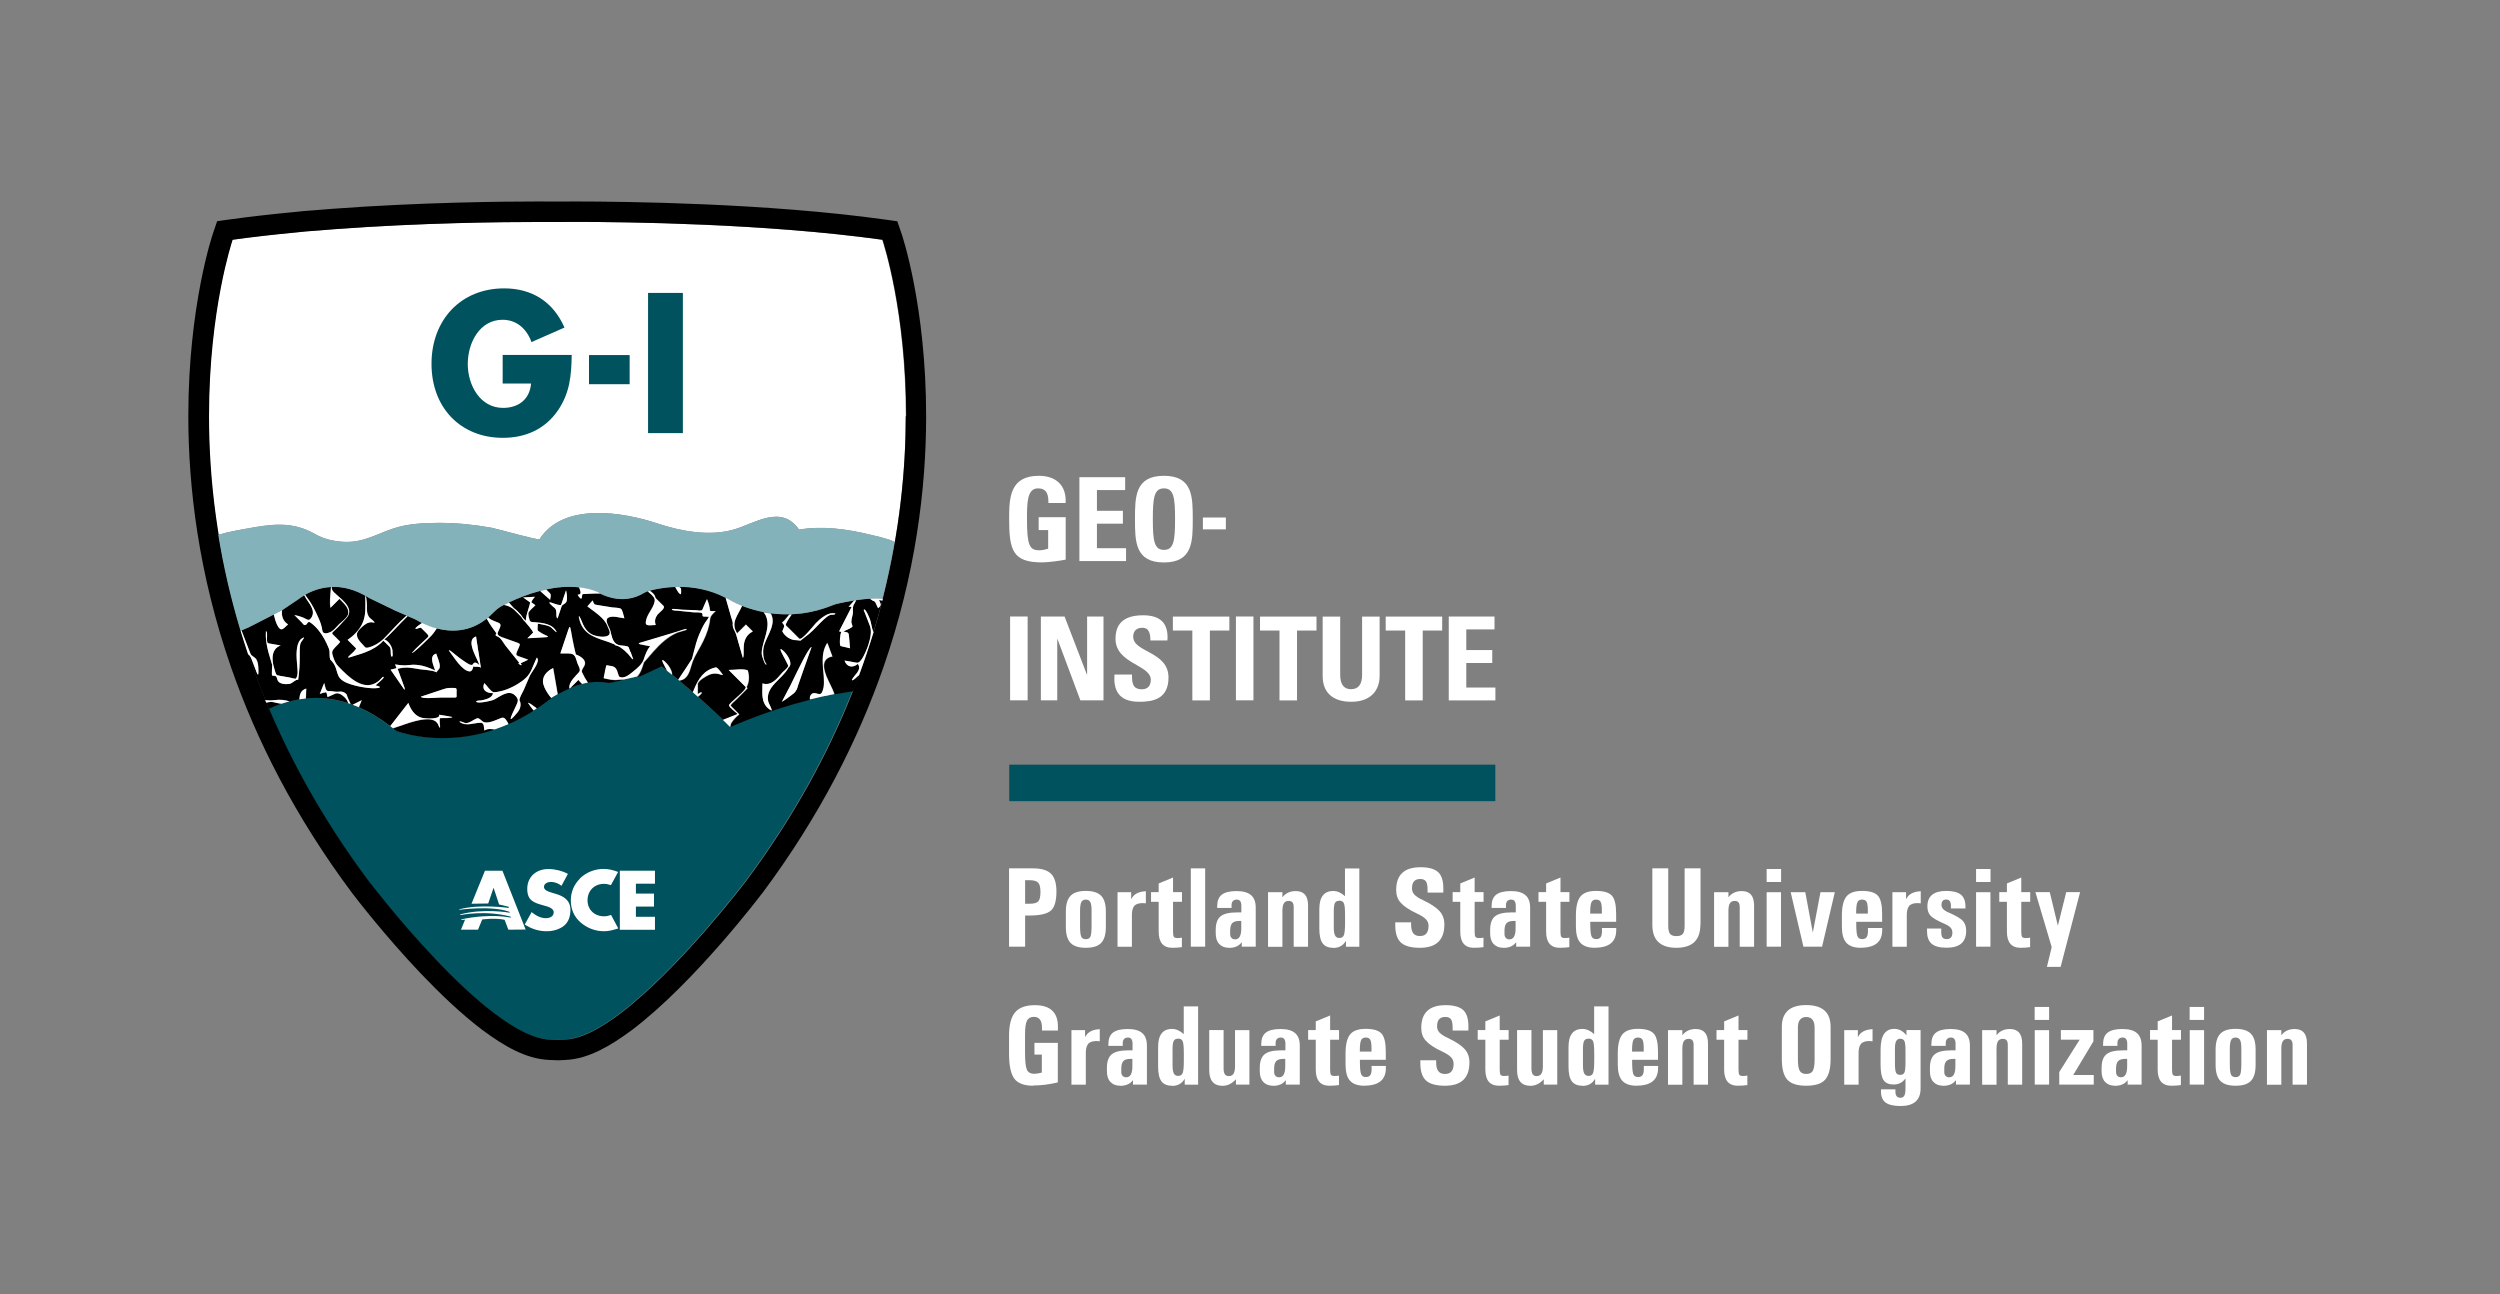<?xml version="1.0" encoding="UTF-8"?>
<svg xmlns="http://www.w3.org/2000/svg" version="1.1" viewBox="0 0 308.11 159.53">
  <rect x="0" y="0" width="308.11" height="159.53" fill="#808080" stroke="none"/>
  <defs>
    <style>
      .cls-1 {
        fill: none;
      }

      .cls-2 {
        fill: #83b2ba;
      }

      .cls-3 {
        fill: #fff;
      }

      .cls-4 {
        fill: #666;
      }

      .cls-5 {
        fill: #00535e;
      }

      .cls-6 {
        fill: #1a1a1a;
      }
    </style>
  </defs>
  <!-- Generator: Adobe Illustrator 28.6.0, SVG Export Plug-In . SVG Version: 1.2.0 Build 709)  -->
  <g>
    <g id="OUTLINES">
      <g>
        <g>
          <path class="cls-3" d="M129.21,61.99c.01-.96-.14-1.8-1.29-1.8-1.35,0-1.35,1.82-1.35,3.82,0,3.23.32,3.81,1.54,3.81.36,0,.74-.09,1.07-.2v-2.29h-1.17v-1.59h3.33v5.23c-.59.12-2.06.34-2.92.34-3.63,0-4.05-1.5-4.05-5.42,0-2.6.13-5.25,3.66-5.25,2.12,0,3.43,1.19,3.3,3.35h-2.15Z"/>
          <path class="cls-3" d="M133.03,69.14v-10.33h5.64v1.59h-3.48v2.55h3.2v1.59h-3.2v3.02h3.59v1.59h-5.75Z"/>
          <path class="cls-3" d="M139.88,63.98c0-2.73,0-5.34,3.56-5.34s3.56,2.6,3.56,5.34,0,5.34-3.56,5.34-3.56-2.63-3.56-5.34ZM144.82,63.98c0-2.65-.16-3.79-1.37-3.79s-1.37,1.14-1.37,3.79.16,3.79,1.37,3.79,1.37-1.14,1.37-3.79Z"/>
          <path class="cls-3" d="M151.08,63.78v1.46h-2.83v-1.46h2.83Z"/>
          <path class="cls-3" d="M124.49,86.31v-10.33h2.16v10.33h-2.16Z"/>
          <path class="cls-3" d="M128.28,86.31v-10.33h2.92l2.75,7.15h.03v-7.15h2.02v10.33h-2.85l-2.82-7.55h-.03v7.55h-2.02Z"/>
          <path class="cls-3" d="M140.41,86.49c-2.67,0-3.18-1.57-3.06-3.36h2.16c0,.99.04,1.82,1.23,1.82.73,0,1.09-.47,1.09-1.17,0-1.86-4.35-1.97-4.35-5.05,0-1.62.77-2.9,3.4-2.9,2.1,0,3.15.94,3,3.1h-2.1c0-.77-.13-1.56-1-1.56-.7,0-1.12.39-1.12,1.1,0,1.96,4.35,1.79,4.35,5.03,0,2.68-1.96,2.99-3.6,2.99Z"/>
          <path class="cls-3" d="M151.51,75.99v1.72h-2.4v8.61h-2.16v-8.61h-2.4v-1.72h6.97Z"/>
          <path class="cls-3" d="M152.32,86.31v-10.33h2.16v10.33h-2.16Z"/>
          <path class="cls-3" d="M162.25,75.99v1.72h-2.4v8.61h-2.16v-8.61h-2.4v-1.72h6.97Z"/>
          <path class="cls-3" d="M170.03,75.99v7.32c0,1.54-.87,3.18-3.5,3.18-2.37,0-3.52-1.23-3.52-3.18v-7.32h2.16v7.18c0,1.27.54,1.77,1.33,1.77.94,0,1.37-.63,1.37-1.77v-7.18h2.16Z"/>
          <path class="cls-3" d="M177.74,75.99v1.72h-2.4v8.61h-2.16v-8.61h-2.4v-1.72h6.97Z"/>
          <path class="cls-3" d="M178.55,86.31v-10.33h5.64v1.59h-3.48v2.55h3.2v1.59h-3.2v3.02h3.59v1.59h-5.75Z"/>
        </g>
        <g>
          <path class="cls-3" d="M70.99,27.35c-1.43,0-2.21,0-2.22,0h-.13s-.04,0-.04,0c-.04,0-.81,0-2.25,0-4.35,0-14.48.1-25.18.89-.73.06-1.47.12-2.24.18-.84.06-1.66.12-2.49.22-2.65.25-5.28.54-7.82.9-.07.2-.76,2.3-1.45,5.89-.73,3.79-1.46,9.23-1.46,15.84v.03c0,4.4.33,9.32,1.19,14.61.01,0,.02,0,.03-.01,1.13-.35,3.15-.7,3.4-.74,3.09-.56,5.66-.98,8.54.68,1.05.61,2.33.88,3.53.94,2.39.11,3.99-.97,6.14-1.67,1.73-.57,3.68-.66,5.48-.67,2.2-.01,4.39.21,6.56.6.66.12,5.8,1.59,5.92,1.41,2.93-4.58,10.29-3.35,14.49-1.95,2.93.98,6.42,1.63,9.45.76,2.58-.74,5.85-3.15,8.04.01,2.89-.5,6.01-.06,8.82.64.4.1,2.24.49,2.96.88,0,0,.01,0,.02.01.97-5.63,1.35-10.86,1.35-15.5h0s0-.05,0-.08c0-12.81-2.75-21.19-2.91-21.67-14.41-2.01-31.68-2.2-37.73-2.2Z"/>
          <path class="cls-5" d="M102.82,85.53c-1.03.2-2.04.42-3.01.66-5.36,1.35-9.46,3.21-9.83,3.37-.02,0-.03.01-.03.01-.3-.3-.59-.58-.88-.87-1.09-1.06-2.13-2.02-3.08-2.86-.21-.19-.42-.37-.62-.55-.62-.54-1.19-1.02-1.69-1.44-.04-.03-.08-.07-.12-.1-.28-.23-.53-.43-.76-.62-.23-.19-.44-.36-.62-.49-.21-.17-.38-.3-.5-.39-.14-.1-.21-.16-.21-.16l-.35.16-2.22,1.04-.43.1-1.6.36-1.48.33s-.31.05-.42.06c-.1,0-.38-.03-.45-.04-.69-.13-1.41-.1-2.11.02-.24.04-.47.1-.71.16-.51.13-.99.3-1.45.49-.04.04-.12.08-.13.05-.56.24-1.04.49-1.44.71-.35.2-.61.37-.78.47-.12.08-.19.13-.19.13-.53.42-1.07.81-1.6,1.16-.13.09-.26.18-.39.26-1.05.67-2.08,1.22-3.1,1.66-.58.25-1.15.47-1.72.66-6.06,2.04-11,.56-12.01.21-.12-.04-.24-.12-.27-.14-.09-.07-.17-.13-.25-.2-.11-.09-.22-.18-.34-.27-1.33-1.04-2.62-1.79-3.87-2.33-.26-.11-.51-.21-.76-.3-.08-.03-.17-.06-.25-.09-.1-.03-.19-.07-.28-.09-1.53-.49-2.97-.67-4.29-.65h0c-.32,0-.64.03-.95.06-.27.03-.53.06-.79.11-.42.07-.83.15-1.21.25-.34.09-.66.18-.97.29-.58.19-1.09.41-1.56.63,2.92,6.88,6.89,14.02,12.25,21.21.04.05.02.02.06.07.03.04.07.09.12.16.11.14.27.35.48.61.42.53,1.01,1.28,1.76,2.19,1.49,1.81,3.56,4.23,5.86,6.65,2.31,2.42,4.86,4.86,7.3,6.7,2.48,1.86,4.79,3.1,6.74,3.17l.77.03h.17s.21,0,.21,0l.76-.03c.99-.05,2.05-.37,3.19-.92,1.13-.55,2.32-1.33,3.54-2.24,3.64-2.75,7.52-6.8,10.48-10.19,2.87-3.29,4.86-5.89,5.09-6.19,5.94-7.96,10.19-15.87,13.18-23.43-.77.11-1.54.22-2.29.37Z"/>
          <path class="cls-6" d="M33.15,87.4h0s0-.02-.01-.03c0,.01,0,.02.01.03Z"/>
          <path d="M111.08,28.71l-.49-1.44-1.5-.21c-14.65-2.04-31.98-2.22-38.1-2.23-1.43,0-2.24.01-2.24.01h-.13s0,0,0,0c0,0-.82-.01-2.25-.01-4.39,0-14.57.1-25.36.9-.75.06-1.49.12-2.24.18-.83.06-1.7.12-2.58.23-2.64.25-5.33.55-7.92.91l-.74.1-.77.11-.49,1.44c-.07.19-3.05,8.96-3.06,22.54v.05c0,8.69,1.24,19.37,5.27,30.96,3.1,8.9,7.84,18.34,14.93,27.83l.02.03.02.02c.34.45,3.91,5.11,8.41,9.85,2.37,2.48,4.99,5,7.62,6.98,2.63,1.94,5.25,3.51,8.13,3.67l.78.03h.22s.05.01.05.01h.3s.77-.04.77-.04c1.45-.07,2.84-.52,4.18-1.18,1.34-.66,2.64-1.52,3.95-2.49,3.93-2.97,7.9-7.15,10.94-10.62,1.51-1.73,2.79-3.29,3.69-4.41.45-.56.81-1.02,1.05-1.33.12-.16.22-.28.28-.37h0s.06-.07.06-.07l.06-.07c7.09-9.5,11.83-18.94,14.93-27.84,4-11.5,5.25-22.09,5.27-30.75h0s0-.23,0-.23c0-13.59-2.99-22.38-3.06-22.57ZM111.63,51.29h0c0,6.53-.72,14.19-2.84,22.52,0,0,0,.02,0,.03-.01.05-.03.1-.04.15,0,.01,0,.02,0,.03,0,.04-.02.07-.03.11-.16.61-.32,1.21-.49,1.83,0,0,0,0,0,.01-.18.64-.37,1.29-.57,1.94,0,0,0,.01,0,.02v.03c-.25.79-.5,1.58-.77,2.37-.04.12-.08.25-.12.37-.18.52-.36,1.04-.55,1.56-.11.31-.22.62-.33.93,0,0,0,0,0,0,0,.03-.02.05-.03.08-.23.62-.47,1.25-.72,1.87h0c-2.99,7.57-7.24,15.47-13.18,23.44-.23.3-2.22,2.9-5.09,6.19-2.96,3.38-6.84,7.44-10.48,10.19-1.23.91-2.42,1.69-3.54,2.24-1.14.56-2.21.88-3.19.92l-.76.03h-.21s-.17,0-.17,0l-.77-.03c-1.95-.07-4.25-1.31-6.74-3.17-2.45-1.84-5-4.27-7.3-6.7-2.31-2.42-4.37-4.84-5.86-6.65-.74-.91-1.34-1.66-1.76-2.19-.21-.26-.37-.47-.48-.61-.05-.07-.1-.13-.12-.16-.04-.05-.02-.02-.06-.07-5.56-7.45-9.63-14.86-12.58-21.97,0,0,0,0,0,0-.04-.11-.09-.21-.13-.32,0,0,0-.01,0-.02-.55-1.34-1.06-2.67-1.53-3.99-.54-1.51-1.04-3.01-1.49-4.49v-.03c-2.98-9.85-3.94-18.9-3.94-26.44v-.03c0-6.61.73-12.05,1.46-15.84.69-3.59,1.39-5.69,1.45-5.89,2.54-.35,5.18-.65,7.82-.9.83-.1,1.65-.17,2.49-.22.76-.06,1.5-.12,2.24-.18,10.7-.8,20.83-.89,25.18-.89,1.43,0,2.21,0,2.25,0h.17s.78-.01,2.22-.01c6.05,0,23.32.19,37.73,2.2.16.49,2.9,8.87,2.91,21.67,0,.03,0,.05,0,.07Z"/>
          <path class="cls-3" d="M29.65,77.74s0,.02,0,.03c0,0,0-.02,0-.03h0Z"/>
          <path class="cls-3" d="M32.68,86.27c.04.11.09.21.13.32,0,0,0,0,0,0-.05-.12-.09-.23-.14-.35,0,0,0,.01,0,.02Z"/>
          <g>
            <path d="M70.29,84.78c.45-.19.94-.36,1.45-.49-.16-.16-.32-.32-.46-.5-.33.33-.66.66-.99.99Z"/>
            <g>
              <path d="M34.33,86.68c-.32-.06-.71-.19-1.03-.18-.19.04-.35.07-.49.09.11.26.22.51.33.77.47-.22.99-.44,1.57-.64-.13-.02-.26-.03-.37-.05Z"/>
              <path d="M37.89,73.77c.57.73.98,1.62,1.36,2.46.21.47.38.97.45,1.48.06.49.56.41.98.22.42-.19.74-.63,1.06-.95.34-.34,1.1-.88,1.16-1.33.11-.79-.61-1.3-1.08-1.83-.37.37-.74.74-1.11,1.11-.13-.69-.02-1.5.04-2.3,0-.09.02-.18.02-.27-1.3.07-2.39.5-3.21.97.06.09.12.17.18.26.04.06.09.13.13.19Z"/>
              <path d="M105.76,83.29c-.08.07-.67.7-.78.52.25-.62,1.29-1.18.75-1.99-.66.54-1.36.4-1.65-.41.51.09,1.02.18,1.53.27.37.07.79-.69,1.08-1.36.17-.38.29-.73.34-.88.21-.68.45-1.61.18-2.3-.22-.56-.43-1.12-.65-1.68-.03-.09-.17-.29-.07-.34.19-.11.65.99.71,1.16.18.54.21,1.07.42,1.59,0,.02.01.03.02.05.4-1.31.77-2.62,1.1-3.9-.19-.03-.36-.06-.4-.07.22.57.35.61-.12,1.01-.13-.27-.26-.54-.38-.8-.22-.08-.4-.2-.57-.33-.02-.01-.04-.03-.06-.04-.57.04-1.15.11-1.7.19,0,.01,0,.02-.01.04-.06.17-.21.37-.28.52-.18.35-.03.78-.13,1.21-.07.31-.16.62-.16.94,0,.07.16.45.15.48-.08.25-.9.51-1.13.65.63.15.64.08.7.7.04.46.08.92.12,1.37-.38-.09-.76-.18-1.14-.27-.22-.05-.08-1.58.07-1.75-.09,0-.19-.07-.28-.07.52-1,1.03-2,1.54-3-.11-.05-.27-.03-.38,0,.22-.25.44-.5.66-.75.01-.01.02-.03.04-.04-.93.15-1.74.33-2.11.41-.15.03-.35.1-.41.13-1.34.55-2.62.88-3.82,1.04-.09.01-.18.02-.27.03-.11.01-.22.02-.32.03-.26.02-.52.04-.77.06-.32.44-.85,1.21-.71,1.34.15.15.3.3.46.45.39.39.79.79,1.18,1.18.29.29,1.84-1.69,2.04-1.9.53-.55,1.57-1.46,2.42-1.19-.07.21-.41.11-.62.15-.31.13-.57.35-.81.57-.63.58-1.17,1.24-1.83,1.79-.34.28-.69.55-1.04.82-.06.02-.44-.06-.6-.06-.66,0-1.38-.52-1.65-1.09.23-.57.39-.64-.04-1.07.16-.1.52-.51.9-1-.81.02-1.58-.04-2.29-.13.07.1.12.21.16.33.44,1.37-.9,2.73-1.06,4.04-.01.11-.02.23-.02.34-.02.54.08,1.11.41,1.55-.15.3-.59-1.08-.59-1.27,0-.09,0-.18.01-.28.13-1.5,1.18-3.04.48-4.52-.04-.09-.14-.22-.25-.35-.32-.06-.62-.14-.91-.21-.11-.03-.22-.06-.33-.09-.15-.04-.3-.09-.44-.13-.36-.12-.69-.24-.99-.35,0,0,0,.02-.01.02-.51,1.18-1.45,2.05-.6,3.37.36-.36.72-.72,1.08-1.08.28.28.57.57.85.85-.67.31-1.01.9-1.1,1.62-.03.29-.03.57-.03.86,0,.14,0,.29,0,.43,0-.1-.04.54-.12.27-.07-.23-.13-.47-.2-.7-.2-.69-.4-1.39-.6-2.08-.15-.53-.51-.82-.42-1.47-.04-.29-.17-.58-.25-.86-.19-.66-.38-1.33-.57-1.99-.02-.08-.05-.17-.07-.25-2.01-1.03-4.03-1.34-5.72-1.33.08.08.16.15.22.18,0,.01,0,.04.01.07.02.19.02.66-.05.66-.15,0-.36-.29-.55-.65-.04-.08-.09-.16-.13-.24-1.39.06-2.51.3-3.12.47.09.05.16.12.24.18.14.11.27.23.35.39.08.13.07.28.18.39l.91.9c.29.29-.52.8-.73,1.07-.29.38-.4.82-.22,1.28-.35,0-1.23.21-1.23-.23,0-1.01.94-1.72,1.1-2.69.07-.4-.3-.74-.64-1.03-.07-.06-.15-.13-.22-.18-.04.01-.08.03-.12.04-.09.03-.24.11-.29.14-2.31,1.42-4.59.52-5.42.09-.14,0-.29,0-.43,0-.07,0-.13,0-.2,0-.37.02-.75.02-1.12.05-.37.03-.51-.07-.51.32-.02.6-.45-.01-.54-.22.49-.01.38-.33.27-.66-.01-.04-.03-.09-.04-.13-.01-.04-.03-.08-.04-.11-1.37-.16-2.76-.02-4.06.26l.46.46c.19.19.05.56.02.81-.34-.3-.67-.6-1.01-.9-.07-.06-.14-.12-.21-.19-1.54.4-2.9.97-3.86,1.43.08.11.18.2.27.31.11.13.22.26.34.38.32.23.59.52.85.81.16.19.42.67.65.74-.14-.39.6-2.18.48-2.27-.23-.17-.47-.34-.7-.5-.05-.03-.09-.07-.14-.1.14,0,.29-.02.43-.02.34-.02.68-.04,1.02-.06-.09.12-.52.62-.4.71.15.11.31.22.46.33-.23.28-.78.65-.87,1,0,.27.05.53.14.78.12.35.27.28.6.31,1.02.1,2.26.18,2.76,1.23-.09.07-.63-.59-.86-.69-.46-.21-.98-.24-1.46-.36,0,.19-.1.69,0,.87.37.28.78.51,1.22.68-.02.13-.02.11-.15.12-.79.05-1.58.09-2.37.14.23-.23.46-.45.69-.68.14-.14-.85-1.2-1.02-1.42-.11-.03-.34-.43-.42-.54-.25-.28-.53-.54-.8-.8-.22-.21-.48-.38-.75-.5-.19-.08-.38-.14-.59-.17-.1.05-.2.1-.29.15-.39.21-.9.68-1.04.82-.2.2-.39.39-.59.56.03.04.05.07.07.09.01,0,.03.02.04.03.34.25.76.37,1.14.53.52.21.07.75-.09,1.2-.15.42.52.58.79.68.55.2,1.1.4,1.65.59.46.16.24.3.08.74-.05.14-.11.26-.16.37-.11.24-.16.42.18.54.4.14.81.29,1.21.43l-.93.44c.05.06.08.12.11.19,0,.18-.36-.13-.41-.18.05-.02.09-.04.13-.06-.36-.46-.73-.91-1.09-1.36-.2-.25-.4-.49-.6-.75-.29-.37-.57-.98-1.02-1.15-.22-.08-.28-.15-.11-.38-.32-.47-.79-1.07-1.12-1.68-.02-.04-.05-.08-.06-.11-2.15,1.72-4.47,1.65-6.17,1.2-.02.04-.05.07-.07.11-.22.35-.47.65-.6.79-.15.15-1.49,1.5-2.11,1.97-.15.12-.26.18-.29.16.04-.06.09-.11.14-.16.45-.53,1-.97,1.49-1.46.44-.44.6-.39.16-.83-.21-.2-.41-.41-.61-.61-.15-.15-.45.09-.66.09-.28,0,.26-.4.63-.65.04-.03.07-.05.11-.07-.21-.1-.38-.2-.5-.27-.13-.07-.33-.18-.33-.18l-.94-.41s-.1.09-.14.14c-.21.21-.42.42-.64.64-.69.69-1.36,1.45-2.09,2.1.51.1,1.01.95,1.01,1.42,0,.03,0,.06,0,.1.02.23.08.59-.1.59-.11-.09-.12-.34-.12-.59,0-.25-.02-.5-.14-.63-.26-.25-.51-.51-.77-.76-.57.65-1.31,1.08-2.11,1.39-.17.07-.35.14-.53.2-.48.16-.96.29-1.43.45-.32.11-.34.03-.15-.15.07-.07.32-.29.54-.5.2-.2.37-.4.3-.46-.34-.34-.68-.68-1.03-1.03.74-.48,1.42-1.18,1.8-1.96.51-1.05.4-2.14.39-3.27,0-.05,0-.1,0-.15.04-.05.08.05.11.2.06.31.09.87.09.96,0,.54-.05.96.27,1.43.12.18.73.55.65.69-.48-.16-.91,0-1.29.31-.28.23-.87.74-.87,1.12,0,.53.4.93.74,1.28.24.25.27.44.64.35.26-.06.51-.15.75-.27.4-.2.82-.47,1.14-.79.9-.9,1.74-1.91,2.7-2.75.05-.04.1-.09.15-.14l-1.47-.64-.15-.08-2.76-1.33s-.2-.11-.23-.12c-1.72-1.07-3.28-1.4-4.62-1.35,0,.03,0,.06,0,.09,0,.07.01.12.03.18.07.27.32.47.55.67.87.76,2.3,1.87,1.17,2.99-.46.46-.88,1-1.37,1.42-.49.41-.36.37.08.82.19.19.39.39.58.58.06.06-.53.6-.59.68-.22.23-.33.38-.37.55-.04.16,0,.35.1.63.18.51.29.83.67,1.22,1.18,1.22,3.1,3.19,4.88,1.82.19-.15.35-.35.52-.51.08-.08.2-.04.17-.01.03.16-.84.84-1.01,1.01,1.21.28.09.4-.51.35-.69-.06-1.38-.17-2.06-.34-.64-.17-1.39-.4-1.84-.92-.26-.3-.35-.82-.47-1.19-.16-.48-.34-.72-.7-1.08-.12-.35-.06-.65-.09-.97-.01-.13-.03-.27-.09-.41-.17-.41-.36-.81-.57-1.2-.42-.75-.95-1.44-1.65-1.95-.48-.35-.36.33-.79.28-.08-.01-.27-.27-.32-.32-.31-.31-.61-.61-.92-.92.36.07.71.16,1.05.3.53.21.74.57,1.09-.04.49-.85-.32-1.7-.77-2.41-.01-.02-.02-.04-.03-.05-.02-.03-.08-.1-.14-.2-.28.17-.51.33-.72.49l-1.99,1.34c0,.09-.01.19-.01.27,0,.09,0,.17,0,.24.06.52.31.95.76,1.22-.46.37-.77.96-1.19.34-.25-.38-.38-.81-.49-1.25-.03-.1-.05-.2-.08-.3l-3.11,1.59-.87.37s.01.04.02.06l.06.15.93,2.42.11.28c.08.21.56.41.7.65.19.32.24.68.25,1.04.01.31.08,1.3-.2.58-.21-.54-.41-1.07-.62-1.61-.12-.31-.24-.52-.44-.64.63,1.86,1.33,3.74,2.11,5.65.4.05.75.07,1.2,0,.62-.08,1.22-.02,1.79.16.39-.1.79-.18,1.21-.25.04-.59.17-1.14.86-1.33-.04.41,0,.82-.06,1.22.31-.03.62-.06.95-.06h0c1.32-.03,2.77.15,4.29.65-.09-.27-.21-.51-.46-.74-.33-.3-.74-.61-1.18-.42-.31.13-.6.29-.91.41-.03-.11-.1-.55-.18-.6-.27.04-.53.12-.78.21.18-.45.37-.9.55-1.35.11.36.13,1.02.54,1,.43-.03.86.14,1.27.07.37-.06.69.06.95.33.13.44.32.79.5,1.2.08.03.17.06.25.09.37-.19.74-.37,1.11-.56-.12.29-.23.58-.35.86,1.25.54,2.54,1.3,3.87,2.33.74-.95,1.48-1.9,2.22-2.85.29.8.76,1.59,1.63,1.83.43.12,2.35.24,2.17-.37.54.09,1.09.16,1.62.28-.09.18-1.23.1-1.51.14-.12.14,0,.85,0,1.04,0,.27-.12.06-.17-.09-.08-.25-.23-.46-.45-.6-.49-.31-1.26-.23-1.81-.13-.86.16-1.7.45-2.52.75-.26.1-.57.18-.86.29.08.07.17.13.25.2.03.02.15.09.27.14,1.01.35,5.95,1.83,12.01-.21-.45-.07-.84-.13-1.26.13-.08-.4,0-.96-.47-.96-.88,0-1.78.49-2.59-.11-.06-.19.63.13.7.15.37.03.72-.19,1.02-.37.62-.37.59-.26,1.12.16.57.44,1.82-.26,2.39-.45.32-.11.59.35.8.78,1.01-.44,2.05-.99,3.1-1.66-.25-.32-.5-.63-.71-.97.37.1.8.51,1.11.71.53-.36,1.06-.74,1.6-1.16,0,0,.07-.05.19-.13-.08-.08-.15-.16-.19-.22-.32-.44-.64-.91-.78-1.44-.26-.96.39-1.63,1.2-2.04.19,1.07.37,2.15.56,3.22.39-.22.88-.47,1.44-.71-.06-.45.19-.85.46-1.19.22-.28.47-.53.71-.79.29-.32-.06-.76-.19-1.14-.22-.65-.24-1.18-1.06-1.18h-1.04c.02-.07.04-.13.07-.2.3-.89.59-1.77.89-2.65.19-.58.24-.57.36.13.11.63.22,1.25.36,1.87.05.22.1.43.15.64.03.11.05.22.08.33.18.07.36.15.52.25.31.18.61.45.61.84,0,.43-.53.77-.36,1.13.2.44.44.86.72,1.26.7-.12,1.41-.15,2.11-.02.07.01.35.05.45.04.11,0,.42-.06.42-.06l1.48-.33c-.23,0-.47,0-.71.03-.62.1-1.18-.06-1.79-.19.04-.18.29-1.61.36-1.6.68.14,1.03.04,1.29.68.07.17.16.64.31.76.57.26,1.22-.29,1.66-.65.47-.39,1.12-.9,1.31-1.49.11-.32.22-.66.37-.97.12-.24.25-.48.43-.67-.4-.08-.81-.16-1.21-.24-.17-.03-.3-.12-.08-.18.84-.25,1.67-.5,2.51-.75.71-.21,1.42-.43,2.12-.64.37-.11.72-.26,1.11-.33.06.1.02.11-.07.14-.35.1-.69.21-1.04.31-1.16.49-2.09,1.37-2.92,2.29-.02.03-.05.05-.07.08-.38.43-.75.87-1.13,1.3-.14.45-.28.92-.52,1.34-.1.18-.21.32-.33.43l.43-.1,2.56-1.2s.26.19.71.55c-.02-.04-.04-.08-.06-.13-.11-.21-.96-1.65-.25-1.04.35.3.95,1.08.93,1.66.23.19.48.39.76.62.57-.85,1.15-1.7,1.7-2.57.07-.29.14-.58.22-.87.18-.7.38-1.39.64-2.07.21-.53.46-1.05.76-1.53.15-.24.36-.46.46-.71-.14-.02-.56-.03-.61-.03-.34-.01-.05-.27-.26-.42-.18-.13-.8-.08-1.01-.1-.66-.07-1.32-.13-1.97-.2-.06,0-.86-.03-.7-.18.11-.11,1.02.04,1.17.05.61.02,1.21.05,1.82.07.18,0,.67.13.75-.06.19-.44.38-.87.57-1.31.19.46.32.94.38,1.44.11.08.54.02.69.03-.3.29-.64.56-.69.99-.04.45-.14.88-.28,1.31-.3.96-.78,1.87-1.29,2.73,0,0,0,.01,0,.02-.34.58-.56,1.04-.74,1.68-.1.37-.22.75-.41,1.09-.24.44-.61.71-1.08.75.5.42,1.07.9,1.69,1.44.05-.13.1-.26.16-.38.52-1.27,1.23-2.4,2.7-2.69.27.07.62.66.81.88.15.18-.49-.06-.52-.07-.4-.1-.82-.05-1.2.13-.35.16-1.35.71-1.35,1.14v1.22c.48-.34.71-.29.23.15-.06.06-.14.11-.21.17.95.84,1.99,1.8,3.08,2.86.61-.24,1.21-.48,1.81-.72-.21-.21-1.02-.77-1.06-1.06-.04-.29,2.34-1.98,2.03-2.29-.69-.69-1.39-1.39-2.08-2.08.68,0,1.76-.19,2.35.04.21.68.2,1.38-.12,2.03-.06.2.25.04,0,.28-.44.44-.87.87-1.31,1.31-.12.12-.78.64-.65.77.35.35.69.69,1.04,1.04-.37.26-.77.71-1.01,1.1-.05.08-.08.25-.1.44.37-.17,4.47-2.03,9.83-3.37-.03-.26,0-.53.25-.7.42-.3.97.33,1.23-.17.2-.39.25-.83.25-1.26,0-1.26-.33-2.54-.05-3.74.09-.38.23-.75.46-1.11.14.37.27.74.41,1.11.07.19.14.38.21.56-1.32.25-1.15,1.38-.76,2.36.3.75.74,1.5,1.02,2.28.75-.14,1.52-.26,2.29-.37.26-.66.51-1.31.75-1.96-.04.03-.07.07-.11.09ZM37,79.39c-.06.31-.07.62-.07.94,0,.13,0,.26,0,.39.01,1.03-.04,2.04-.19,3.06-.34-.08-.68.45-1.1.51-.47.07-1.24.02-1.43-.45-.1-.25-.09-.51-.37-.55-.04,0-.28-.02-.31-.05-.07-.08.02-1.13,0-1.32-.17-.56-.34-1.08-.47-1.59-.21-.82-.35-1.61-.3-2.53.35.05-.09,1.42.33,1.49.5.09,1,.17,1.5.26-.45.15-.71.43-.86.78-.28.66-.11,1.56.12,2.26.2.6.14.62.69.71.38.06.76.13,1.15.2.14.02.65.2.78.13.32-.52.18-1.13.14-1.71-.03-.39-.09-.99-.06-1.59.04-.78.24-1.55.89-1.78,0,.24-.38.5-.45.84ZM49.02,82.43c.18.5.36,1,.55,1.5.11.3.22.59.32.89.01.04,0,.26-.06.16-.56-.82-1.12-1.63-1.68-2.44.25-.05.49-.11.73-.18-.06-.16-.12-.32-.17-.47.64.1,1.11.17,1.74.08,1.12-.16,2.2.19,3.2.68-.18-.59-.83-1.83.13-2.09.15.52.44,1.05.44,1.6,0,.37-.32.47-.39.71-.59-.29-1.46-.27-2.1-.38-1.03-.17-1.69-.33-2.7-.05ZM55.87,85.97h-1.63c-.36,0-2.27.2-2.38-.11l2.81-.93c.38-.13.61-.15,1.02-.15.68,0,.57,0,.57.68,0,.5.09.51-.39.51ZM58.33,82.15c-.05.23-.13.57-.43.6-.92-.03-1.94-1.74-2.41-2.34-.03-.04-.04-.05-.06-.08-.26-.35-.02-.2.25,0,.16.12.32.26.38.31.39.32.78.63,1.2.89.27.17.86.63,1.04.31.21-.38.57-.06.78.13-.09-.36-.45-1-.71-1.64-.32-.81-.47-1.63.3-1.89.1.63.19,1.26.29,1.89.1.66.2,1.32.3,1.98-.14-.21-.69-.1-.94-.16ZM65.32,83.26c-.24.57-.49,1.13-.73,1.7-.16.37-.52.9-.56,1.31.25.5.14,1.02-.19,1.46-.1.13-.77.94-.87.87-.12-.08.45-1.18.51-1.33.3-.69.64-1.03-.04-1.62-.8-.71-1.87.25-2.61.6-.23.11-2.06.53-2.13.2.09-.16.43-.1.58-.13.47-.08,1.45-.29,1.49-.9-.78.02-1.45-.4-1.06-1.24.3.3.74.98,1.13,1.13,1.07-.04,2.16-.5,3.06-1.07.74-.46,1.29-.94,1.63-1.73.21-.5.43-.99.64-1.48.57.38-.66,1.81-.83,2.22ZM69.82,74.13c-.11.33-.53.37-.6.59-.17.5-.34,1-.5,1.5-.31-.14.02-.96-.35-1.27-.3-.26-1.18-.97-.24-.61.12.04.98.36,1.03.19.06-.16.11-.33.17-.49.14-.43.29-.86.43-1.28.09.44.2.94.06,1.38ZM77.76,81.05c-.19-.26-.41-.5-.65-.72-.08-.07-.15-.15-.24-.22-.24-.19-.58-.48-.89-.53-.25-.04-.17-.12-.31-.18-1.36-.61-3-.76-3.86-2.06-.22-.33-.36-.71-.45-1.1-.15-.66.17-.05.24.15.28.73.57,1.38,1.29,1.78.42.24,1.87.54,2.19,0,.17-.28-.12-.7-.22-.97-.38-1.07-1.63-1.79-2.49-2.47.22-.24.44-.49.65-.73.19.51.16.5.67.58.58.09,1.17.19,1.75.28.24.04.87.02,1.06.17.21.17.33.9.43,1.17-.56-.05-1.55-.41-2.05-.03-.46.35.36,1.33.37,1.8.2.77.35,1.44,1.18,1.57.22.03.95.02,1.03.25.06.18.13.36.2.54.1.27.2.55.3.82.1.27-.19-.05-.23-.1ZM94.69,86.49c.05.22.52,1,.39,1.09-.43-.22-.77-.57-.94-1.02-.28-.74-.17-1.57-.17-2.33,1.1.35,1.81-.6,2.44-1.33.15-.17.83-.68.72-.9-.14-.27-.27-.54-.41-.81-.05-.11-.3-.54-.44-.85-.13-.29-.15-.48.19-.19.06.05.12.11.19.19.47.51,1.09,1.51.51,1.95-.72,1.43-2.91,2.33-2.49,4.21ZM99.81,80.33c-.26.73-.51,1.45-.77,2.18-.23.64-.45,1.28-.67,1.92-.02.07-.05.17-.08.27-.02.07-.04.13-.07.19,0,.02-.01.04-.02.05,0,0,0,.02-.01.03,0,.01-.02.03-.02.04-.03.04-.05.08-.09.1,0,.04-.02.08-.06.13,0,0,0,0,0,.02,0,0-.02.02-.03.03-.04.05-.1.11-.16.16-.02.02-.04.03-.06.05-.06.05-.12.09-.18.14-.03.02-.05.04-.08.06-.05.04-.1.07-.15.11-.11.08-.21.15-.26.2-.07.06-.77.55-.72.45.34-.65.68-1.29,1.02-1.94.19-.37,1.42-2.99,2.14-4.19.23-.38.41-.62.49-.59-.07.2-.14.4-.21.59Z"/>
            </g>
          </g>
          <path class="cls-1" d="M32.81,86.59s-.04-.1-.13-.32c.04.11.09.21.13.32Z"/>
          <path class="cls-4" d="M29.65,77.74v.03c.04.09.07.19.1.28h0c-.03-.1-.07-.21-.1-.31Z"/>
          <path class="cls-2" d="M107.3,65.91c-2.81-.7-5.93-1.14-8.82-.64-2.19-3.16-5.46-.75-8.04-.01-3.03.86-6.52.21-9.45-.76-4.2-1.4-11.56-2.63-14.49,1.95-.12.18-5.26-1.29-5.92-1.41-2.16-.39-4.36-.61-6.56-.6-1.8.01-3.75.1-5.48.67-2.15.7-3.75,1.78-6.14,1.67-1.2-.06-2.47-.33-3.53-.94-2.87-1.66-5.45-1.24-8.54-.68-.25.04-2.27.4-3.4.74-.01,0-.02,0-.03.01.61,3.77,1.5,7.73,2.74,11.83l.11-.05.87-.37,3.11-1.59,1.01-.52,1.99-1.34c.21-.16.44-.32.72-.49.04-.02.08-.05.12-.07.81-.47,1.9-.9,3.21-.97.02,0,.05,0,.07,0,1.34-.06,2.9.28,4.62,1.35.03.02.23.12.23.12l2.76,1.33.15.08,1.47.64.14.06.94.41s.21.11.33.18c.12.07.29.16.5.27.44.22,1.06.48,1.81.67,1.7.44,4.02.52,6.17-1.2.06-.05.13-.11.19-.16.2-.17.4-.35.59-.56.14-.15.65-.61,1.04-.82.09-.05.18-.1.29-.15.18-.09.38-.19.6-.3.97-.46,2.33-1.03,3.86-1.43.25-.06.49-.12.74-.18,1.3-.28,2.69-.42,4.06-.26.78.09,1.55.27,2.29.58,0,0,.12.08.33.19.83.43,3.11,1.33,5.42-.09.05-.03.2-.11.29-.14.03-.01.07-.02.12-.04.07-.02.16-.05.26-.08.61-.17,1.73-.41,3.12-.47.16,0,.32-.01.49-.01,1.69,0,3.71.3,5.72,1.33.14.07.28.13.42.21,0,0,.58.38,1.61.79.29.12.63.24.99.35.14.04.29.09.44.13.11.03.22.06.33.09.29.08.59.15.91.21.28.05.57.1.87.14.71.1,1.47.15,2.29.13.1,0,.2,0,.3-.01.25-.01.51-.03.77-.06.11-.01.22-.02.32-.03.09-.01.18-.02.27-.03,1.2-.16,2.48-.49,3.82-1.04.06-.02.26-.1.41-.13.38-.09,1.18-.26,2.11-.41.08-.01.16-.03.24-.04.55-.08,1.13-.15,1.7-.19.37-.02.72-.03,1.06-.02.18,0,.35.02.52.04.61-2.4,1.09-4.73,1.49-7.01,0,0-.01,0-.02-.01-.72-.39-2.56-.78-2.96-.88Z"/>
          <path d="M32.65,86.18s.02.06.03.09c0,0,0-.01,0-.02,0-.02-.02-.04-.03-.07Z"/>
          <path class="cls-5" d="M70.46,43.74c-.04,2.52-.22,4.67-1.69,6.83-1.62,2.36-4.04,3.39-6.8,3.39-5.18,0-8.79-3.69-8.79-9.12s3.63-9.3,8.95-9.3c3.39,0,6.02,1.6,7.44,4.83l-4.07,1.79c-.59-1.65-1.84-2.75-3.56-2.75-2.82,0-4.29,2.82-4.29,5.45s1.53,5.41,4.35,5.41c1.86,0,3.28-1.01,3.45-3h-3.5v-3.53h8.51Z"/>
          <path class="cls-5" d="M77.6,43.76v3.59h-5.01v-3.59h5.01Z"/>
          <path class="cls-5" d="M84.16,44.5v8.88h-4.29v-17.28h4.29v8.4Z"/>
          <path class="cls-3" d="M68.42,110.14l-.5-.15c-.34-.11-.88-.27-.88-.69s.48-.61.85-.61c.48,0,.95.19,1.31.48l.79-1.47c-.68-.37-1.62-.6-2.39-.6-1.52,0-2.62.97-2.62,2.44s.82,1.72,2.06,2.06c.42.12,1.2.3,1.2.83s-.5.73-.96.73c-.68,0-1.26-.34-1.76-.75l-.85,1.53c.78.52,1.71.83,2.68.83.77,0,1.56-.2,2.16-.68.61-.5.79-1.24.79-1.96,0-1.18-.82-1.69-1.88-1.99Z"/>
          <path class="cls-3" d="M71.47,108.29c-.73.71-1.12,1.67-1.12,2.66,0,1.08.38,2.03,1.22,2.75.79.68,1.8,1.07,2.86,1.07.61,0,1.09-.14,1.75-.34v-.04s-.87-1.63-.87-1.63c-.27.1-.55.17-.84.17-1.23,0-2.06-.83-2.06-1.98s.82-2.02,2.03-2.02c.29,0,.58.06.85.16l.88-1.61v-.02c-.59-.23-1.17-.37-1.81-.37-1.07,0-2.15.44-2.9,1.18Z"/>
          <path class="cls-3" d="M62.68,114.58c-.08,0,2.1-.02,2.1-.02l-2.86-7.25h-2.15s-1.66,4.07-1.66,4.07l2.06-.03.66-1.94.68,2.06,1.17.28.03.15s-3.57-.52-6.11.17v.06s3.94-.57,6.2.25l.02.11s-3.15-.58-6.1.2c.02.08.02.09.02.09,0,0,3.05-.65,6.19.19v.03s.02.1.02.1c0,0-2.34-.58-6.1.2l.02.08s.22-.03.45-.04l-.51,1.24h2.1l.52-1.26s1.57-.22,2.76.04l.46,1.22Z"/>
          <path class="cls-3" d="M78.37,108.91v1.22h2.23v1.6h-2.23v1.26h2.35v1.6h-4.33v-7.28h4.33v1.6h-2.35Z"/>
          <path class="cls-1" d="M94.92,75.61c.71.1,1.47.15,2.28.13.1,0,.2,0,.3-.01.25-.01.51-.03.77-.06-1.72.14-3.45,0-5.12-.42.29.08.59.15.91.21.28.05.57.1.86.14Z"/>
          <path class="cls-6" d="M98.15,84.89s-.02.05-.03.08c0,0,0-.02.01-.03,0-.02.01-.04.02-.05Z"/>
          <path class="cls-6" d="M98.22,84.7c.03-.1.06-.2.08-.27-.03.07-.05.17-.08.27Z"/>
          <path class="cls-6" d="M97.95,85.24s-.02.03-.04.04c0,0,.02-.02.03-.03,0,0,0-.01,0-.02Z"/>
          <path class="cls-1" d="M98.01,85.25s0-.01,0-.02c-.01.01-.02.03-.04.04,0,0,.02-.02.03-.03Z"/>
          <path class="cls-1" d="M97.82,85.45s-.04.03-.06.05c.02-.02.04-.03.06-.05Z"/>
          <path class="cls-1" d="M97.58,85.64s-.05.04-.08.06c.03-.02.05-.04.08-.06Z"/>
          <path class="cls-1" d="M98.16,85.01s-.05.08-.09.1c.03-.02.06-.05.09-.1Z"/>
          <path class="cls-1" d="M98.37,84.43c-.02.07-.05.17-.08.27.03-.1.06-.2.08-.27Z"/>
          <path class="cls-1" d="M98.2,84.94s.01-.04.02-.05c-.01.03-.02.05-.03.08,0,0,.01-.02.01-.03Z"/>
          <path class="cls-1" d="M97.35,85.81c-.11.08-.21.15-.26.2.06-.05.15-.12.26-.2Z"/>
          <path d="M97.76,85.5c-.06.05-.12.09-.18.14.06-.05.12-.09.18-.14Z"/>
          <path d="M97.98,85.28c-.04.05-.1.11-.16.16.07-.06.12-.11.16-.16Z"/>
          <path d="M97.5,85.7c-.05.04-.1.07-.15.11.05-.03.1-.07.15-.11Z"/>
          <path d="M98.08,85.1s-.03.08-.06.13c.03-.05.06-.09.06-.13Z"/>
          <path d="M98.19,84.97s-.02.03-.02.04c0-.01.02-.03.02-.04Z"/>
          <path d="M98.29,84.7c-.02.06-.04.13-.07.19.03-.06.05-.12.07-.19Z"/>
          <path class="cls-1" d="M106.2,82.26c.19-.52.37-1.04.55-1.56-.18.52-.37,1.04-.55,1.56h0Z"/>
          <path class="cls-3" d="M98.2,84.94s.01-.04.02-.05c-.01.03-.02.05-.03.08,0,0,.01-.02.01-.03Z"/>
          <path class="cls-3" d="M98.01,85.25s0-.01,0-.02c-.01.01-.02.03-.04.04,0,0,.02-.02.03-.03Z"/>
          <path class="cls-3" d="M105.87,83.19c.12-.31.22-.62.33-.93h0c-.11.31-.21.62-.33.93Z"/>
          <path class="cls-3" d="M105.87,83.2s0,0,0,0c-.01.03-.02.06-.03.09.01-.03.02-.05.03-.08Z"/>
          <path class="cls-3" d="M98.01,85.25s-.02.02-.03.03c.01-.02.02-.03.04-.04,0,0,0,0,0,.02ZM98.2,84.94s0,.02-.01.03c.01-.02.02-.05.03-.08,0,.02-.01.04-.02.05Z"/>
          <path class="cls-1" d="M98.01,85.25s0-.01,0-.02c-.01.01-.02.03-.04.04,0,0,.02-.02.03-.03Z"/>
          <path class="cls-1" d="M105.87,83.19c.12-.31.22-.62.33-.93.19-.52.37-1.04.55-1.56,0,0,0-.01,0-.02-.28.83-.58,1.67-.89,2.52,0,0,0,0,0,0Z"/>
          <path class="cls-1" d="M98.2,84.94s.01-.04.02-.05c-.01.03-.02.05-.03.08,0,0,.01-.02.01-.03Z"/>
          <g>
            <path class="cls-3" d="M58.96,80.33c-.1-.63-.19-1.26-.29-1.89-.78.26-.62,1.08-.3,1.89.25.64.61,1.28.71,1.64-.21-.19-.58-.51-.78-.13-.17.32-.77-.13-1.04-.31-.42-.27-.81-.58-1.2-.89-.06-.05-.22-.19-.38-.31-.27-.2-.5-.35-.25,0,.02.03.03.04.06.08.47.6,1.49,2.3,2.41,2.34.3-.03.37-.37.43-.6.25.06.8-.05.94.16-.1-.66-.2-1.32-.3-1.98Z"/>
            <path class="cls-3" d="M69.33,74.03c-.06.16-.11.33-.17.49-.06.17-.91-.14-1.03-.19-.94-.36-.06.35.24.61.37.32.04,1.14.35,1.27.17-.5.33-1,.5-1.5.07-.22.49-.27.6-.59.14-.44.03-.94-.06-1.38-.14.43-.28.85-.43,1.28Z"/>
            <path class="cls-3" d="M49.28,89.47c.82-.3,1.66-.59,2.52-.75.55-.1,1.32-.17,1.81.13.22.14.37.35.45.6.05.15.17.36.17.09,0-.19-.12-.9,0-1.04.28-.04,1.42.04,1.51-.14-.53-.12-1.08-.18-1.62-.28.18.61-1.74.49-2.17.37-.87-.25-1.34-1.03-1.63-1.83-.74.95-1.48,1.9-2.22,2.85.11.09.22.18.34.27.29-.11.6-.19.86-.29Z"/>
            <path class="cls-3" d="M54.2,82.15c0-.55-.29-1.08-.44-1.6-.96.26-.31,1.5-.13,2.09-1-.48-2.08-.84-3.2-.68-.64.09-1.1.02-1.74-.08.06.16.11.32.17.47-.24.07-.48.13-.73.18.56.81,1.12,1.63,1.68,2.44.07.1.08-.12.06-.16-.11-.3-.22-.59-.32-.89-.18-.5-.36-1-.55-1.5,1.01-.28,1.67-.12,2.7.05.64.1,1.51.09,2.1.38.07-.24.39-.34.39-.71Z"/>
            <path class="cls-3" d="M61.86,88.45c-.57.19-1.83.89-2.39.45-.53-.42-.5-.53-1.12-.16-.3.18-.65.41-1.02.37-.06-.02-.75-.34-.7-.15.81.6,1.7.12,2.59.11.48,0,.4.55.47.96.41-.26.81-.2,1.26-.13.56-.19,1.14-.41,1.72-.66-.21-.43-.48-.88-.8-.78Z"/>
            <path class="cls-3" d="M66.15,81.04c-.21.5-.42.99-.64,1.48-.34.79-.88,1.26-1.63,1.73-.9.56-1.98,1.02-3.06,1.07-.39-.15-.83-.83-1.13-1.13-.39.84.28,1.26,1.06,1.24-.04.61-1.03.81-1.49.9-.15.03-.49-.03-.58.13.07.33,1.91-.09,2.13-.2.74-.35,1.81-1.31,2.61-.6.68.59.33.93.04,1.62-.07.15-.64,1.26-.51,1.33.11.07.77-.74.87-.87.33-.44.45-.96.19-1.46.04-.41.4-.94.56-1.31.24-.57.49-1.13.73-1.7.18-.41,1.4-1.84.83-2.22Z"/>
            <path class="cls-3" d="M67.79,73.93c.03-.25.18-.62-.02-.81l-.46-.46c-.25.05-.5.11-.74.18.07.06.14.12.21.19.34.3.67.6,1.01.9Z"/>
            <path class="cls-3" d="M65.05,86.59c.21.34.46.66.71.97.13-.08.26-.17.39-.26-.31-.2-.74-.62-1.11-.71Z"/>
            <path class="cls-3" d="M63.44,75.23c.27.26.55.52.8.8.09.11.31.5.42.54.17.22,1.15,1.29,1.02,1.42-.23.23-.46.45-.69.68.79-.05,1.58-.09,2.37-.14.13,0,.13,0,.15-.12-.43-.17-.85-.4-1.22-.68-.1-.19,0-.68,0-.87.49.12,1,.15,1.46.36.23.1.77.76.86.69-.5-1.06-1.74-1.14-2.76-1.23-.34-.03-.48.04-.6-.31-.09-.25-.14-.52-.14-.78.09-.35.64-.72.87-1-.16-.11-.31-.22-.46-.33-.12-.09.3-.59.4-.71-.34.02-.68.04-1.02.06-.14,0-.28.02-.43.02.05.03.09.07.14.1.23.17.47.34.7.5.12.08-.62,1.87-.48,2.27-.23-.07-.49-.56-.65-.74-.26-.3-.53-.58-.85-.81-.12-.12-.23-.25-.34-.38-.09-.1-.19-.2-.27-.31-.22.11-.42.21-.6.3.21.03.4.09.59.17.27.12.53.28.75.5Z"/>
            <path class="cls-3" d="M61.18,78.06c-.17.23-.11.3.11.38.45.16.73.77,1.02,1.15.19.25.4.5.6.75.36.45.73.9,1.09,1.36-.04.02-.09.04-.13.06.05.05.41.36.41.18-.03-.07-.06-.13-.11-.19l.93-.44c-.41-.14-.81-.29-1.21-.43-.34-.12-.29-.29-.18-.54.05-.11.11-.23.16-.37.16-.45.38-.58-.08-.74-.55-.2-1.1-.4-1.65-.59-.27-.1-.94-.26-.79-.68.16-.45.61-1,.09-1.2-.38-.15-.81-.27-1.14-.53-.01,0-.03-.02-.04-.03-.02-.01-.04-.05-.07-.09-.06.05-.13.11-.19.16.02.04.04.08.06.11.32.61.79,1.21,1.12,1.68Z"/>
            <path class="cls-3" d="M55.7,84.78c-.41,0-.64.02-1.02.15l-2.81.93c.11.31,2.02.11,2.38.11h1.63c.48,0,.39-.01.39-.51,0-.67.11-.68-.57-.68Z"/>
            <path class="cls-3" d="M34.31,77.29c.42.62.73.03,1.19-.34-.46-.27-.7-.7-.76-1.22,0-.07,0-.15,0-.24,0-.09,0-.18.01-.27l-1.01.52c.03.1.05.2.08.3.11.44.24.87.49,1.25Z"/>
            <path class="cls-3" d="M51.28,77.51c.21,0,.5-.25.66-.09.21.2.41.41.61.61.43.44.27.4-.16.83-.49.49-1.04.93-1.49,1.46-.04.05-.1.1-.14.16.03.02.14-.04.29-.16.61-.47,1.96-1.81,2.11-1.97.13-.13.37-.44.6-.79.02-.04.05-.07.07-.11-.74-.19-1.37-.46-1.81-.67-.03.02-.07.05-.11.07-.37.25-.92.65-.63.65Z"/>
            <path class="cls-3" d="M37.75,84.86c-.69.19-.82.74-.86,1.33.26-.04.52-.08.79-.11.05-.4.02-.82.06-1.22Z"/>
            <path class="cls-3" d="M33.3,86.5c.33-.01.71.12,1.03.18.12.02.25.03.37.05.31-.11.64-.2.97-.29-.57-.18-1.17-.25-1.79-.16-.45.06-.81.05-1.2,0,.09.22.15.36.13.32.14-.03.29-.05.49-.09Z"/>
            <path class="cls-3" d="M31.01,81.27c.21.54.41,1.08.62,1.61.28.72.21-.27.2-.58-.01-.36-.07-.73-.25-1.04-.15-.25-.62-.45-.7-.65l-.11-.28-.93-2.42-.06-.15s-.01-.04-.02-.06l-.11.05c.29.95.6,1.92.92,2.88.2.13.32.33.44.64Z"/>
            <path class="cls-3" d="M36.56,80.33c-.03.6.03,1.2.06,1.59.04.58.18,1.19-.14,1.71-.13.07-.64-.11-.78-.13-.38-.07-.76-.13-1.15-.2-.55-.09-.5-.11-.69-.71-.23-.7-.4-1.6-.12-2.26.14-.34.4-.63.86-.78-.5-.09-1-.17-1.5-.26-.42-.07.02-1.45-.33-1.49-.05.92.09,1.71.3,2.53.14.51.3,1.03.47,1.59.02.19-.08,1.24,0,1.32.03.04.27.05.31.05.28.05.27.3.37.55.19.47.96.52,1.43.45.42-.06.76-.59,1.1-.51.15-1.02.2-2.03.19-3.06,0-.13,0-.26,0-.39,0-.31,0-.63.07-.94.07-.35.46-.61.45-.84-.65.23-.85,1-.89,1.78Z"/>
            <path class="cls-3" d="M42.71,85.57c-.25-.27-.58-.39-.95-.33-.41.07-.84-.1-1.27-.07-.41.03-.42-.63-.54-1-.18.45-.37.9-.55,1.35.25-.09.51-.16.78-.21.09.05.15.5.18.6.31-.12.6-.28.91-.41.44-.19.85.12,1.18.42.25.23.37.47.46.74.09.03.19.06.28.09-.18-.4-.36-.76-.5-1.2Z"/>
            <path class="cls-3" d="M47.25,78.76c-.32.32-.73.59-1.14.79-.24.12-.49.21-.75.27-.37.09-.4-.1-.64-.35-.34-.35-.75-.76-.74-1.28,0-.38.58-.89.87-1.12.38-.31.81-.47,1.29-.31.08-.14-.52-.51-.65-.69-.32-.47-.27-.89-.27-1.43,0-.09-.03-.65-.09-.96-.03-.15-.07-.25-.11-.2,0,.05,0,.1,0,.15,0,1.13.12,2.21-.39,3.27-.38.78-1.07,1.49-1.8,1.96.34.34.68.68,1.03,1.03.06.06-.1.26-.3.46-.21.21-.46.43-.54.5-.19.19-.16.26.15.15.47-.16.96-.29,1.43-.45.18-.06.36-.13.53-.2.79-.31,1.53-.74,2.11-1.39.26.25.51.51.77.76.13.13.14.38.14.63,0,.25,0,.49.12.59.18,0,.12-.35.1-.59,0-.04,0-.07,0-.1,0-.47-.5-1.32-1.01-1.42.74-.65,1.4-1.4,2.09-2.1.21-.21.43-.42.64-.64.05-.05.1-.09.14-.14l-.14-.06c-.05.04-.1.09-.15.14-.96.85-1.8,1.85-2.7,2.75Z"/>
            <path class="cls-3" d="M37.64,73.65c.44.71,1.26,1.56.77,2.41-.35.61-.56.25-1.09.04-.34-.14-.69-.23-1.05-.3.31.31.61.61.92.92.05.05.24.31.32.32.43.05.32-.63.79-.28.7.51,1.23,1.21,1.65,1.95.22.39.4.79.57,1.2.06.15.08.28.09.41.03.32-.03.61.09.97.36.36.53.6.7,1.08.12.37.22.89.47,1.19.44.52,1.2.75,1.84.92.67.18,1.36.29,2.06.34.59.05,1.72-.08.51-.35.17-.17,1.04-.84,1.01-1.01.02-.02-.09-.07-.17.01-.17.17-.33.37-.52.51-1.77,1.37-3.7-.6-4.88-1.82-.38-.39-.49-.71-.67-1.22-.1-.28-.14-.46-.1-.63.04-.17.15-.32.37-.55.07-.07.65-.62.59-.68-.19-.19-.39-.39-.58-.58-.44-.44-.57-.4-.08-.82.5-.42.91-.96,1.37-1.42,1.12-1.12-.3-2.23-1.17-2.99-.23-.2-.48-.39-.55-.67-.02-.06-.03-.12-.03-.18,0-.03,0-.06,0-.09-.03,0-.05,0-.07,0,0,.09-.01.18-.02.27-.06.8-.17,1.61-.04,2.3.37-.37.74-.74,1.11-1.11.46.53,1.18,1.04,1.08,1.83-.06.46-.82,1-1.16,1.33-.32.32-.64.75-1.06.95-.42.19-.92.27-.98-.22-.07-.51-.24-1.01-.45-1.48-.38-.84-.79-1.73-1.36-2.46-.05-.06-.09-.12-.13-.19-.06-.09-.12-.17-.18-.26-.04.02-.08.05-.12.07.07.1.12.17.14.2.01.02.02.04.03.05Z"/>
            <path class="cls-3" d="M44.57,86.29c-.37.19-.74.37-1.11.56.25.09.5.2.76.3.12-.29.23-.58.35-.86Z"/>
            <path class="cls-3" d="M89.99,89.57c.02-.18.06-.36.1-.44.24-.39.64-.84,1.01-1.1-.35-.35-.69-.69-1.04-1.04-.13-.13.53-.65.65-.77.44-.44.87-.87,1.31-1.31.24-.24-.07-.09,0-.28.32-.64.33-1.35.12-2.03-.59-.23-1.67-.04-2.35-.04.69.69,1.39,1.39,2.08,2.08.31.31-2.07,2-2.03,2.29.04.28.84.84,1.06,1.06-.6.24-1.21.48-1.81.72.29.28.58.57.88.87,0,0,0,0,.03-.01Z"/>
            <path class="cls-3" d="M99.53,80.33c-.72,1.2-1.95,3.82-2.14,4.19-.34.65-.68,1.29-1.02,1.94-.05.09.65-.4.72-.45.06-.05.15-.12.26-.2.05-.03.1-.07.15-.11.03-.02.05-.04.08-.06.06-.05.12-.09.18-.14.02-.02.04-.03.06-.05.07-.06.12-.11.16-.16.01-.02.02-.03.04-.04.03-.05.06-.1.06-.13.03-.02.06-.05.09-.1,0-.01.02-.03.02-.04.01-.02.02-.05.03-.08.03-.06.05-.12.07-.19.03-.1.06-.2.08-.27.22-.64.45-1.28.67-1.92.26-.73.51-1.45.77-2.18.07-.2.14-.4.21-.59-.08-.03-.26.21-.49.59Z"/>
            <path class="cls-3" d="M101.81,83.25c-.39-.98-.56-2.11.76-2.36-.07-.19-.14-.38-.21-.56-.13-.37-.27-.74-.41-1.11-.23.36-.37.73-.46,1.11-.27,1.2.05,2.48.05,3.74,0,.43-.05.87-.25,1.26-.26.5-.8-.13-1.23.17-.24.17-.28.44-.25.7.97-.24,1.97-.47,3.01-.66-.28-.78-.72-1.53-1.02-2.28Z"/>
            <path class="cls-3" d="M96.37,76.74c.43.42.26.49.04,1.07.27.57.99,1.09,1.65,1.09.16,0,.54.07.6.06.35-.27.7-.54,1.04-.82.66-.55,1.2-1.21,1.83-1.79.24-.22.5-.44.81-.57.22-.05.56.05.62-.15-.85-.27-1.89.64-2.42,1.19-.2.21-1.75,2.19-2.04,1.9-.39-.39-.79-.79-1.18-1.18-.15-.15-.3-.3-.46-.45-.13-.13.39-.9.71-1.34-.1,0-.2,0-.3.01-.38.49-.74.9-.9,1Z"/>
            <path class="cls-3" d="M93.88,80.33c0,.09-.01.18-.01.28,0,.19.44,1.57.59,1.27-.33-.44-.42-1.01-.41-1.55,0-.12,0-.23.02-.34.17-1.31,1.5-2.67,1.06-4.04-.04-.12-.1-.23-.16-.33-.3-.04-.59-.09-.87-.14.11.13.2.25.25.35.7,1.47-.35,3.02-.48,4.52Z"/>
            <path class="cls-3" d="M90.06,75.91c.08.28.2.57.25.86-.09.66.27.95.42,1.47.2.69.4,1.39.6,2.08.07.23.13.47.2.7.08.27.12-.38.12-.27,0-.14,0-.29,0-.43,0-.29,0-.58.03-.86.09-.72.43-1.31,1.1-1.62-.28-.28-.57-.57-.85-.85-.36.36-.72.72-1.08,1.08-.85-1.32.09-2.2.6-3.37,0,0,0-.02.01-.02-1.03-.41-1.61-.79-1.61-.79-.14-.08-.28-.14-.42-.21.02.08.05.17.07.25.19.66.38,1.33.57,1.99Z"/>
            <path class="cls-3" d="M96.66,80.33c-.07-.07-.13-.14-.19-.19-.34-.3-.32-.11-.19.19.13.31.39.74.44.85.14.27.27.54.41.81.11.22-.57.73-.72.9-.63.73-1.34,1.69-2.44,1.33,0,.77-.11,1.6.17,2.33.17.45.5.81.94,1.02.13-.09-.34-.87-.39-1.09-.43-1.88,1.77-2.78,2.49-4.21.58-.45-.04-1.44-.51-1.95Z"/>
            <path class="cls-3" d="M104.57,74.81c.11-.04.27-.05.38,0-.51,1-1.03,2-1.54,3,.09,0,.19.07.28.07-.15.17-.29,1.7-.07,1.75.38.09.76.18,1.14.27-.04-.46-.08-.92-.12-1.37-.05-.63-.07-.55-.7-.7.24-.14,1.05-.41,1.13-.65,0-.02-.15-.41-.15-.48,0-.32.09-.63.16-.94.1-.43-.05-.86.13-1.21.07-.15.22-.35.28-.52,0-.01.01-.02.01-.04-.08.01-.16.03-.24.04-.01.01-.03.03-.04.04-.22.25-.44.5-.66.75Z"/>
            <path class="cls-3" d="M107.2,76.28c-.06-.17-.52-1.27-.71-1.16-.1.06.04.25.07.34.22.56.43,1.12.65,1.68.27.69.03,1.62-.18,2.3-.05.15-.17.5-.34.88-.29.67-.71,1.42-1.08,1.36-.51-.09-1.02-.18-1.53-.27.29.81.99.96,1.65.41.54.81-.5,1.37-.75,1.99.11.17.7-.46.78-.52.04-.02.07-.06.11-.09.66-1.78,1.25-3.54,1.78-5.28,0-.02-.01-.03-.02-.05-.21-.53-.24-1.06-.42-1.59Z"/>
            <path class="cls-3" d="M71.46,72.64c.11.33.22.65-.27.66.1.21.52.81.54.22,0-.39.14-.29.51-.32.37-.03.75-.03,1.12-.05.07,0,.13,0,.2,0,.14,0,.29,0,.43,0-.21-.11-.33-.19-.33-.19-.74-.31-1.51-.49-2.29-.58.01.04.03.07.04.11.01.04.03.09.04.13Z"/>
            <path class="cls-3" d="M81.89,81.49c-.71-.61.14.82.25,1.04.02.04.04.08.06.13.17.14.39.31.62.49.02-.58-.58-1.36-.93-1.66Z"/>
            <path class="cls-3" d="M68.17,82.32c-.81.41-1.46,1.08-1.2,2.04.15.53.46,1,.78,1.44.05.06.12.14.19.22.17-.11.43-.28.78-.47-.19-1.07-.37-2.15-.56-3.22Z"/>
            <path class="cls-3" d="M77.69,80.33c-.06-.18-.13-.36-.2-.54-.08-.22-.82-.21-1.03-.25-.83-.13-.98-.8-1.18-1.57,0-.48-.83-1.45-.37-1.8.5-.38,1.49-.02,2.05.03-.1-.27-.21-1-.43-1.17-.19-.15-.83-.13-1.06-.17-.58-.09-1.17-.19-1.75-.28-.51-.08-.48-.07-.67-.58-.22.24-.44.49-.65.73.86.69,2.1,1.4,2.49,2.47.1.27.38.69.22.97-.32.55-1.77.24-2.19,0-.71-.4-1.01-1.05-1.29-1.78-.08-.2-.39-.81-.24-.15.09.39.23.76.45,1.1.86,1.3,2.5,1.45,3.86,2.06.14.06.06.14.31.18.31.05.65.34.89.53.09.07.16.15.24.22.24.22.46.45.65.72.04.05.33.38.23.1-.1-.27-.2-.55-.3-.82Z"/>
            <path class="cls-3" d="M71.28,83.79c.14.17.29.34.46.5.23-.06.47-.12.71-.16-.28-.4-.52-.82-.72-1.26-.17-.36.35-.7.36-1.13,0-.38-.31-.65-.61-.84-.17-.1-.34-.18-.52-.25-.03-.11-.05-.22-.08-.33-.05-.21-.11-.43-.15-.64-.14-.62-.25-1.25-.36-1.87-.12-.7-.17-.71-.36-.13-.3.88-.59,1.77-.89,2.65-.02.07-.04.13-.07.2h1.04c.82,0,.84.53,1.06,1.18.13.38.48.82.19,1.14-.24.26-.49.52-.71.79-.27.34-.52.74-.46,1.19,0,.03.09,0,.13-.05.33-.33.66-.66.99-.99Z"/>
            <path class="cls-3" d="M83.89,73.25c.07,0,.07-.46.05-.66,0-.03,0-.06-.01-.07-.06-.03-.14-.1-.22-.18-.17,0-.33,0-.49.01.04.08.08.16.13.24.2.36.4.65.55.65Z"/>
            <path class="cls-3" d="M84.78,83.12c.19-.34.3-.71.41-1.09.18-.64.4-1.1.74-1.68,0,0,0-.01,0-.02.51-.87.99-1.77,1.29-2.73.13-.43.23-.87.28-1.31.04-.43.38-.69.69-.99-.15,0-.57.06-.69-.03-.05-.5-.19-.98-.38-1.44-.19.44-.38.87-.57,1.31-.08.19-.57.07-.75.06-.61-.02-1.21-.05-1.82-.07-.15,0-1.07-.16-1.17-.05-.15.16.64.18.7.18.66.07,1.32.13,1.97.2.21.02.83-.03,1.01.1.2.15-.08.4.26.42.04,0,.47.01.61.03-.1.26-.31.47-.46.71-.3.49-.55,1-.76,1.53-.27.67-.47,1.37-.64,2.07-.07.29-.15.58-.22.87-.55.87-1.13,1.72-1.7,2.57.04.03.08.07.12.1.48-.04.85-.32,1.08-.75Z"/>
            <path class="cls-3" d="M86.21,85.69c.48-.45.25-.5-.23-.15v-1.22c0-.43,1.01-.98,1.35-1.14.38-.18.79-.23,1.2-.13.03,0,.68.24.52.07-.19-.22-.55-.81-.81-.88-1.48.3-2.18,1.42-2.7,2.69-.05.12-.1.25-.16.38.2.18.41.36.62.55.07-.06.14-.11.21-.17Z"/>
            <path class="cls-3" d="M80.69,74.11c-.16.96-1.09,1.67-1.1,2.69,0,.44.88.23,1.23.23-.18-.46-.07-.9.22-1.28.21-.27,1.02-.78.73-1.07l-.91-.9c-.11-.11-.1-.26-.18-.39-.09-.15-.21-.28-.35-.39-.08-.06-.16-.13-.24-.18-.1.03-.19.05-.26.08.07.06.14.12.22.18.34.29.71.63.64,1.03Z"/>
            <path class="cls-3" d="M78.82,82.96c.23-.42.38-.88.52-1.34.38-.43.75-.87,1.13-1.3.02-.03.04-.05.07-.08.83-.93,1.76-1.8,2.92-2.29.34-.1.69-.21,1.04-.31.09-.03.13-.04.07-.14-.39.07-.73.22-1.11.33-.71.21-1.41.43-2.12.64-.84.25-1.67.5-2.51.75-.21.06-.09.15.08.18.4.08.8.16,1.21.24-.18.2-.32.43-.43.67-.15.31-.26.65-.37.97-.19.59-.83,1.1-1.31,1.49-.44.36-1.09.91-1.66.65-.15-.12-.24-.59-.31-.76-.26-.64-.61-.54-1.29-.68-.07-.01-.32,1.41-.36,1.6.6.12,1.17.28,1.79.19.25-.04.48-.04.71-.03l1.6-.36c.12-.11.23-.25.33-.43Z"/>
            <path class="cls-3" d="M107.21,73.79s.04.03.06.04c.16.13.35.24.57.33.13.27.25.54.38.8.47-.4.34-.44.12-1.01.04.01.21.04.4.07.02-.07.04-.14.05-.21-.17-.02-.34-.04-.52-.04-.34-.01-.69,0-1.06.02Z"/>
          </g>
        </g>
        <rect class="cls-5" x="124.38" y="94.24" width="59.91" height="4.5"/>
      </g>
      <g>
        <path class="cls-3" d="M124.36,107.02h2.93c1.05,0,1.8.22,2.24.66s.67,1.17.67,2.19c0,1.16-.23,1.95-.68,2.35-.45.4-1.33.61-2.62.61h-.56v3.84h-1.98v-9.65ZM126.34,111.38h.56c.53,0,.88-.1,1.06-.29s.27-.59.27-1.18c0-.55-.09-.93-.28-1.13-.19-.2-.54-.3-1.05-.3h-.56v2.91Z"/>
        <path class="cls-3" d="M131.94,116.21c-.38-.4-.58-1.05-.58-1.96v-1.89c0-.9.19-1.55.58-1.96.39-.4,1.01-.6,1.88-.6s1.5.2,1.89.6.58,1.05.58,1.96v1.89c0,.9-.19,1.55-.58,1.96s-1.02.6-1.89.6-1.5-.2-1.88-.6ZM134.39,115.43c.09-.21.14-.65.14-1.32v-1.89c0-.5-.05-.85-.16-1.05-.11-.2-.29-.3-.55-.3s-.44.1-.55.3c-.1.2-.16.55-.16,1.05v1.89c0,.67.05,1.11.14,1.32s.28.32.57.32.48-.11.57-.32Z"/>
        <path class="cls-3" d="M137.72,109.96h1.69v.87c.06-.12.13-.23.21-.33.31-.4.85-.62,1.6-.67v1.5c-.11-.02-.24-.03-.38-.03-.51,0-.87.12-1.07.38s-.29.68-.27,1.3v3.7h-1.77v-6.71Z"/>
        <path class="cls-3" d="M145.66,116.73c-.35.05-.74.08-1.18.08-.56,0-.98-.17-1.26-.5s-.42-.83-.42-1.49v-3.68h-.94v-1.19h.94v-1.07l1.77-.73v1.8h1.1v1.19h-1.1v3.68c0,.32.03.54.1.64s.22.15.44.15c.2,0,.38-.02.55-.05v1.16Z"/>
        <path class="cls-3" d="M146.76,107.02h1.77v9.65h-1.77v-9.65Z"/>
        <path class="cls-3" d="M151.46,116.81c-.51,0-.91-.16-1.2-.47-.29-.31-.43-.75-.43-1.31v-.41c0-.8.2-1.36.59-1.68.39-.33,1.07-.49,2.03-.49h.54v-.82c0-.25-.05-.44-.14-.57-.09-.13-.23-.19-.42-.19-.23,0-.4.07-.51.21s-.16.34-.14.62v.2h-1.77v-.2c0-.65.18-1.13.56-1.43.38-.3.99-.45,1.82-.45s1.41.17,1.79.5c.39.33.58.85.58,1.55v4.8h-1.72v-.55l-.08.09c-.33.41-.83.61-1.5.61ZM152.99,113.5h-.23c-.42,0-.72.09-.89.27s-.26.49-.26.92v.41c0,.21.05.37.16.49s.26.18.45.18c.25,0,.45-.11.57-.34.13-.23.19-.56.19-1.01v-.92Z"/>
        <path class="cls-3" d="M156.28,109.96h1.77v.63c.38-.51.93-.77,1.65-.77.51,0,.88.15,1.13.44.25.29.38.74.38,1.33v5.09h-1.77v-4.88c0-.27-.05-.47-.15-.59-.1-.12-.26-.18-.47-.18-.3,0-.5.12-.62.35-.12.23-.17.63-.15,1.2v4.11h-1.77v-6.71Z"/>
        <path class="cls-3" d="M164.31,116.81c-.61,0-1.04-.19-1.31-.56-.27-.37-.4-.98-.4-1.82v-2.38c0-.75.14-1.31.43-1.68.28-.37.71-.56,1.28-.56.5,0,.98.21,1.45.64v-3.42h1.77v9.65h-1.65v-.73l-.08.12c-.33.51-.83.76-1.49.76ZM165.07,111.01c-.27,0-.45.09-.55.28-.1.19-.14.53-.14,1.04v1.96c0,.47.05.81.16,1.01s.28.3.53.3c.28,0,.47-.12.56-.36.09-.24.14-.73.14-1.48v-.92c0-.75-.04-1.24-.13-1.48-.09-.24-.28-.36-.56-.36Z"/>
        <path class="cls-3" d="M175.94,110.01v-.29c0-.51-.05-.87-.19-1.08-.14-.21-.38-.31-.72-.31s-.59.1-.76.29c-.17.19-.25.48-.25.87,0,.3.1.56.3.77.2.21.54.44,1.04.67.98.46,1.66.92,2.06,1.36.39.44.59.98.59,1.63,0,.97-.25,1.69-.75,2.17-.5.48-1.26.72-2.27.72-1.1,0-1.88-.22-2.34-.65-.46-.43-.69-1.13-.69-2.11v-.38h1.95v.29c0,.46.08.81.26,1.05s.45.35.82.35.63-.1.8-.31c.18-.21.27-.53.27-.95,0-.31-.11-.59-.33-.81-.21-.23-.59-.47-1.13-.72-.94-.44-1.59-.88-1.97-1.31-.38-.42-.56-.95-.56-1.58,0-.93.25-1.63.75-2.1s1.26-.7,2.27-.7,1.77.22,2.2.65c.4.41.6,1.07.59,1.98v.21s0,.29,0,.29h-1.95Z"/>
        <path class="cls-3" d="M182.83,116.73c-.35.05-.74.08-1.18.08-.56,0-.98-.17-1.26-.5s-.42-.83-.42-1.49v-3.68h-.94v-1.19h.94v-1.07l1.77-.73v1.8h1.1v1.19h-1.1v3.68c0,.32.03.54.1.64s.22.15.44.15c.2,0,.38-.02.55-.05v1.16Z"/>
        <path class="cls-3" d="M185.28,116.81c-.51,0-.91-.16-1.2-.47-.29-.31-.43-.75-.43-1.31v-.41c0-.8.2-1.36.59-1.68.39-.33,1.07-.49,2.03-.49h.54v-.82c0-.25-.05-.44-.14-.57-.09-.13-.23-.19-.42-.19-.23,0-.4.07-.51.21s-.16.34-.14.62v.2h-1.77v-.2c0-.65.18-1.13.56-1.43.38-.3.99-.45,1.82-.45s1.41.17,1.79.5c.39.33.58.85.58,1.55v4.8h-1.72v-.55l-.08.09c-.33.41-.83.61-1.5.61ZM186.8,113.5h-.23c-.42,0-.72.09-.89.27s-.26.49-.26.92v.41c0,.21.05.37.16.49s.26.18.45.18c.25,0,.45-.11.57-.34.13-.23.19-.56.19-1.01v-.92Z"/>
        <path class="cls-3" d="M193.41,116.73c-.35.05-.74.08-1.18.08-.56,0-.98-.17-1.26-.5s-.42-.83-.42-1.49v-3.68h-.94v-1.19h.94v-1.07l1.77-.73v1.8h1.1v1.19h-1.1v3.68c0,.32.03.54.1.64s.22.15.44.15c.2,0,.38-.02.55-.05v1.16Z"/>
        <path class="cls-3" d="M196.55,116.81c-.82,0-1.41-.21-1.78-.62s-.55-1.08-.55-2.01v-1.33c0-1.12.19-1.9.56-2.36.37-.46,1.01-.69,1.92-.69.96,0,1.61.2,1.96.59s.52,1.14.52,2.24v.98h-3.19v.21c0,.78.05,1.29.14,1.54.09.25.29.38.58.38s.47-.09.58-.27c.11-.18.16-.48.14-.9v-.2h1.76v.2c.01.74-.2,1.3-.64,1.67-.44.37-1.1.56-1.99.56ZM197.42,112.6v-.38c0-.52-.05-.88-.15-1.07-.1-.19-.29-.28-.57-.28s-.47.11-.57.34-.15.66-.15,1.29v.1h1.44Z"/>
        <path class="cls-3" d="M209.56,113.96c0,.95-.25,1.67-.74,2.14-.49.47-1.24.71-2.22.71s-1.73-.24-2.22-.71c-.5-.47-.74-1.19-.74-2.14v-6.94h1.96v7.07c0,.48.07.81.22,1,.15.19.41.28.79.28s.64-.09.79-.28c.15-.19.22-.52.22-1v-7.07h1.96v6.94Z"/>
        <path class="cls-3" d="M211.25,109.96h1.77v.63c.38-.51.93-.77,1.65-.77.51,0,.88.15,1.13.44.25.29.38.74.38,1.33v5.09h-1.77v-4.88c0-.27-.05-.47-.15-.59-.1-.12-.26-.18-.47-.18-.3,0-.5.12-.62.35-.12.23-.17.63-.15,1.2v4.11h-1.77v-6.71Z"/>
        <path class="cls-3" d="M217.73,107.1h1.78v1.6h-1.78v-1.6ZM217.73,109.96h1.77v6.71h-1.77v-6.71Z"/>
        <path class="cls-3" d="M220.69,109.96h1.8l.93,4.98h0l.94-4.98h1.77l-1.57,6.71h-2.3l-1.57-6.71Z"/>
        <path class="cls-3" d="M229.33,116.81c-.82,0-1.41-.21-1.78-.62s-.55-1.08-.55-2.01v-1.33c0-1.12.19-1.9.56-2.36.37-.46,1.01-.69,1.92-.69.96,0,1.61.2,1.96.59s.52,1.14.52,2.24v.98h-3.19v.21c0,.78.05,1.29.14,1.54.09.25.29.38.58.38s.47-.09.58-.27c.11-.18.16-.48.14-.9v-.2h1.76v.2c.01.74-.2,1.3-.64,1.67-.44.37-1.1.56-1.99.56ZM230.2,112.6v-.38c0-.52-.05-.88-.15-1.07-.1-.19-.29-.28-.57-.28s-.47.11-.57.34-.15.66-.15,1.29v.1h1.44Z"/>
        <path class="cls-3" d="M233.22,109.96h1.69v.87c.06-.12.13-.23.21-.33.31-.4.85-.62,1.6-.67v1.5c-.11-.02-.24-.03-.38-.03-.51,0-.87.12-1.07.38s-.29.68-.27,1.3v3.7h-1.77v-6.71Z"/>
        <path class="cls-3" d="M240.44,111.97v-.2c.01-.3-.03-.53-.12-.68-.09-.15-.24-.23-.44-.23s-.35.05-.45.16-.15.28-.15.5c0,.21.07.38.21.53.14.14.37.29.71.43.85.37,1.42.7,1.7,1,.28.3.42.71.42,1.24,0,.69-.2,1.21-.6,1.56-.4.35-1.01.52-1.81.52-.87,0-1.49-.17-1.87-.51-.37-.33-.55-.85-.55-1.58v-.27h1.76v.2c-.02.41.02.69.12.85s.28.25.54.25c.23,0,.41-.07.53-.2s.18-.33.18-.6c0-.25-.08-.45-.23-.62-.15-.16-.4-.32-.77-.48-.83-.36-1.39-.68-1.67-.96-.27-.28-.41-.66-.41-1.15,0-.65.19-1.13.58-1.45.39-.32.98-.48,1.76-.48s1.42.16,1.79.46c.37.31.56.79.56,1.45v.05s0,.2,0,.2h-1.78Z"/>
        <path class="cls-3" d="M243.54,107.1h1.78v1.6h-1.78v-1.6ZM243.54,109.96h1.77v6.71h-1.77v-6.71Z"/>
        <path class="cls-3" d="M250.2,116.73c-.35.05-.74.08-1.18.08-.56,0-.98-.17-1.26-.5s-.42-.83-.42-1.49v-3.68h-.94v-1.19h.94v-1.07l1.77-.73v1.8h1.1v1.19h-1.1v3.68c0,.32.03.54.1.64s.22.15.44.15c.2,0,.38-.02.55-.05v1.16Z"/>
        <path class="cls-3" d="M253.96,119.16h-1.69l.59-2.43h0s-2.01-6.78-2.01-6.78h1.77l1,4.14h0l1.03-4.14h1.71l-2.4,9.21Z"/>
        <path class="cls-3" d="M127.34,133.81c-1.11,0-1.89-.29-2.32-.86-.44-.58-.66-1.6-.66-3.06v-2.28c0-1.32.26-2.27.75-2.85s1.31-.88,2.43-.88c.98,0,1.71.24,2.18.71s.7,1.18.66,2.13v.29h-1.96v-.29c0-.46-.07-.81-.24-1.05-.17-.23-.42-.35-.76-.35-.41,0-.69.16-.85.47-.16.32-.24.88-.24,1.69v2.28c0,1.05.08,1.75.23,2.08.15.34.47.5.94.5.19,0,.49-.05.9-.15v-2.22h-.91v-1.44h2.88v4.87c-1.04.25-2.06.38-3.04.38h0Z"/>
        <path class="cls-3" d="M132.04,126.96h1.69v.87c.06-.12.13-.23.21-.33.31-.4.85-.62,1.6-.67v1.5c-.11-.02-.24-.03-.38-.03-.51,0-.87.12-1.07.38s-.29.68-.27,1.3v3.7h-1.77v-6.71Z"/>
        <path class="cls-3" d="M138.05,133.81c-.51,0-.91-.16-1.2-.47-.29-.31-.43-.75-.43-1.31v-.41c0-.8.2-1.36.59-1.68.39-.33,1.07-.49,2.03-.49h.54v-.82c0-.25-.05-.44-.14-.57-.09-.13-.23-.19-.42-.19-.23,0-.4.07-.51.21s-.16.34-.14.62v.2h-1.77v-.2c0-.65.18-1.13.56-1.43.38-.3.99-.45,1.82-.45s1.41.17,1.79.5c.39.33.58.85.58,1.55v4.8h-1.72v-.55l-.08.09c-.33.41-.83.61-1.5.61ZM139.57,130.5h-.23c-.42,0-.72.09-.89.27s-.26.49-.26.92v.41c0,.21.05.37.16.49s.26.18.45.18c.25,0,.45-.11.57-.34.13-.23.19-.56.19-1.01v-.92Z"/>
        <path class="cls-3" d="M144.44,133.81c-.61,0-1.04-.19-1.31-.56-.27-.37-.4-.98-.4-1.82v-2.38c0-.75.14-1.31.43-1.68.28-.37.71-.56,1.28-.56.5,0,.98.21,1.45.64v-3.42h1.77v9.65h-1.65v-.73l-.08.12c-.33.51-.83.76-1.49.76ZM145.2,128.01c-.27,0-.45.09-.55.28-.1.19-.14.53-.14,1.04v1.96c0,.47.05.81.16,1.01s.28.3.53.3c.28,0,.47-.12.56-.36.09-.24.14-.73.14-1.48v-.92c0-.75-.04-1.24-.13-1.48-.09-.24-.28-.36-.56-.36Z"/>
        <path class="cls-3" d="M150.8,131.66c0,.34.05.58.15.73s.26.23.49.23c.3,0,.51-.12.62-.35.12-.23.17-.63.15-1.2v-4.11h1.77v6.71h-1.66v-.66c-.47.53-1.01.8-1.63.81-.56,0-.97-.16-1.25-.49-.28-.32-.41-.81-.41-1.46v-4.92h1.77v4.7Z"/>
        <path class="cls-3" d="M156.89,133.81c-.51,0-.91-.16-1.2-.47-.29-.31-.43-.75-.43-1.31v-.41c0-.8.2-1.36.59-1.68.39-.33,1.07-.49,2.03-.49h.54v-.82c0-.25-.05-.44-.14-.57-.09-.13-.23-.19-.42-.19-.23,0-.4.07-.51.21s-.16.34-.14.62v.2h-1.77v-.2c0-.65.18-1.13.56-1.43.38-.3.99-.45,1.82-.45s1.41.17,1.79.5c.39.33.58.85.58,1.55v4.8h-1.72v-.55l-.08.09c-.33.41-.83.61-1.5.61ZM158.41,130.5h-.23c-.42,0-.72.09-.89.27s-.26.49-.26.92v.41c0,.21.05.37.16.49s.26.18.45.18c.25,0,.45-.11.57-.34.13-.23.19-.56.19-1.01v-.92Z"/>
        <path class="cls-3" d="M165.02,133.73c-.35.05-.74.08-1.18.08-.56,0-.98-.17-1.26-.5s-.42-.83-.42-1.49v-3.68h-.94v-1.19h.94v-1.07l1.77-.73v1.8h1.1v1.19h-1.1v3.68c0,.32.03.54.1.64s.22.15.44.15c.2,0,.38-.02.55-.05v1.16Z"/>
        <path class="cls-3" d="M168.16,133.81c-.82,0-1.41-.21-1.78-.62s-.55-1.08-.55-2.01v-1.33c0-1.12.19-1.9.56-2.36.37-.46,1.01-.69,1.92-.69.96,0,1.61.2,1.96.59s.52,1.14.52,2.24v.98h-3.19v.21c0,.78.05,1.29.14,1.54.09.25.29.38.58.38s.47-.09.58-.27c.11-.18.16-.48.14-.9v-.2h1.76v.2c.01.74-.2,1.3-.64,1.67-.44.37-1.1.56-1.99.56ZM169.03,129.6v-.38c0-.52-.05-.88-.15-1.07-.1-.19-.29-.28-.57-.28s-.47.11-.57.34-.15.66-.15,1.29v.1h1.44Z"/>
        <path class="cls-3" d="M179.03,127.01v-.29c0-.51-.05-.87-.19-1.08-.14-.21-.38-.31-.72-.31s-.59.1-.76.29c-.17.19-.25.48-.25.87,0,.3.1.56.3.77.2.21.54.44,1.04.67.98.46,1.66.92,2.06,1.36.39.44.59.98.59,1.63,0,.97-.25,1.69-.75,2.17-.5.48-1.26.72-2.27.72-1.1,0-1.88-.22-2.34-.65-.46-.43-.69-1.13-.69-2.11v-.38h1.95v.29c0,.46.08.81.26,1.05s.45.35.82.35.63-.1.8-.31c.18-.21.27-.53.27-.95,0-.31-.11-.59-.33-.81-.21-.23-.59-.47-1.13-.72-.94-.44-1.59-.88-1.97-1.31-.38-.42-.56-.95-.56-1.58,0-.93.25-1.63.75-2.1s1.26-.7,2.27-.7,1.77.22,2.2.65c.4.41.6,1.07.59,1.98v.21s0,.29,0,.29h-1.95Z"/>
        <path class="cls-3" d="M185.92,133.73c-.35.05-.74.08-1.18.08-.56,0-.98-.17-1.26-.5s-.42-.83-.42-1.49v-3.68h-.94v-1.19h.94v-1.07l1.77-.73v1.8h1.1v1.19h-1.1v3.68c0,.32.03.54.1.64s.22.15.44.15c.2,0,.38-.02.55-.05v1.16Z"/>
        <path class="cls-3" d="M188.74,131.66c0,.34.05.58.15.73s.26.23.49.23c.3,0,.51-.12.62-.35.12-.23.17-.63.15-1.2v-4.11h1.77v6.71h-1.66v-.66c-.47.53-1.01.8-1.63.81-.56,0-.97-.16-1.25-.49-.28-.32-.41-.81-.41-1.46v-4.92h1.77v4.7Z"/>
        <path class="cls-3" d="M195.02,133.81c-.61,0-1.04-.19-1.31-.56-.27-.37-.4-.98-.4-1.82v-2.38c0-.75.14-1.31.43-1.68.28-.37.71-.56,1.28-.56.5,0,.98.21,1.45.64v-3.42h1.77v9.65h-1.65v-.73l-.08.12c-.33.51-.83.76-1.49.76ZM195.78,128.01c-.27,0-.45.09-.55.28-.1.19-.14.53-.14,1.04v1.96c0,.47.05.81.16,1.01s.28.3.53.3c.28,0,.47-.12.56-.36.09-.24.14-.73.14-1.48v-.92c0-.75-.04-1.24-.13-1.48-.09-.24-.28-.36-.56-.36Z"/>
        <path class="cls-3" d="M201.71,133.81c-.82,0-1.41-.21-1.78-.62s-.55-1.08-.55-2.01v-1.33c0-1.12.19-1.9.56-2.36.37-.46,1.01-.69,1.92-.69.96,0,1.61.2,1.96.59s.52,1.14.52,2.24v.98h-3.19v.21c0,.78.05,1.29.14,1.54.09.25.29.38.58.38s.47-.09.58-.27c.11-.18.16-.48.14-.9v-.2h1.76v.2c.01.74-.2,1.3-.64,1.67-.44.37-1.1.56-1.99.56ZM202.58,129.6v-.38c0-.52-.05-.88-.15-1.07-.1-.19-.29-.28-.57-.28s-.47.11-.57.34-.15.66-.15,1.29v.1h1.44Z"/>
        <path class="cls-3" d="M205.57,126.96h1.77v.63c.38-.51.93-.77,1.65-.77.51,0,.88.15,1.13.44.25.29.38.74.38,1.33v5.09h-1.77v-4.88c0-.27-.05-.47-.15-.59-.1-.12-.26-.18-.47-.18-.3,0-.5.12-.62.35-.12.23-.17.63-.15,1.2v4.11h-1.77v-6.71Z"/>
        <path class="cls-3" d="M215.35,133.73c-.35.05-.74.08-1.18.08-.56,0-.98-.17-1.26-.5s-.42-.83-.42-1.49v-3.68h-.94v-1.19h.94v-1.07l1.77-.73v1.8h1.1v1.19h-1.1v3.68c0,.32.03.54.1.64s.22.15.44.15c.2,0,.38-.02.55-.05v1.16Z"/>
        <path class="cls-3" d="M220.28,133.07c-.45-.49-.68-1.34-.68-2.54v-3.97c0-.9.25-1.57.75-2.02.5-.45,1.25-.67,2.25-.67s1.75.22,2.26.67.75,1.12.75,2.02v3.97c0,1.2-.23,2.04-.68,2.54s-1.23.74-2.33.74-1.87-.25-2.32-.74ZM223.41,131.98c.15-.25.23-.71.23-1.36v-3.97c0-.43-.09-.76-.26-.98-.18-.22-.43-.33-.77-.33s-.59.11-.77.33-.26.55-.26.98v3.97c0,.65.08,1.11.23,1.36s.42.38.8.38.66-.13.81-.38Z"/>
        <path class="cls-3" d="M227.28,126.96h1.69v.87c.06-.12.13-.23.21-.33.31-.4.85-.62,1.6-.67v1.5c-.11-.02-.24-.03-.38-.03-.51,0-.87.12-1.07.38s-.29.68-.27,1.3v3.7h-1.77v-6.71Z"/>
        <path class="cls-3" d="M234.17,135.3c.25,0,.42-.08.52-.26.1-.17.15-.46.15-.88v-1.26l-.07.09c-.33.45-.8.67-1.39.67s-1.01-.18-1.25-.55-.36-.99-.36-1.89v-1.85c0-.86.14-1.51.42-1.93s.7-.64,1.26-.64,1.06.25,1.46.74l.05.07v-.66h1.74v7.21c0,.71-.21,1.25-.62,1.61-.41.36-1.03.54-1.85.54-.86,0-1.48-.15-1.86-.44s-.56-.77-.55-1.42v-.2h1.78v.2c-.01.27.03.48.13.62.1.14.25.22.46.22ZM234.19,128.01c-.22,0-.38.1-.49.29s-.16.49-.16.88v1.85c0,.58.04.97.13,1.16.08.19.26.28.52.28s.44-.1.52-.29c.08-.19.13-.59.13-1.18v-1.51c0-.6-.04-.99-.13-1.18-.08-.19-.26-.29-.52-.29Z"/>
        <path class="cls-3" d="M239.48,133.81c-.51,0-.91-.16-1.2-.47-.29-.31-.43-.75-.43-1.31v-.41c0-.8.2-1.36.59-1.68.39-.33,1.07-.49,2.03-.49h.54v-.82c0-.25-.05-.44-.14-.57-.09-.13-.23-.19-.42-.19-.23,0-.4.07-.51.21s-.16.34-.14.62v.2h-1.77v-.2c0-.65.18-1.13.56-1.43.38-.3.99-.45,1.82-.45s1.41.17,1.79.5c.39.33.58.85.58,1.55v4.8h-1.72v-.55l-.08.09c-.33.41-.83.61-1.5.61ZM241,130.5h-.23c-.42,0-.72.09-.89.27s-.26.49-.26.92v.41c0,.21.05.37.16.49s.26.18.45.18c.25,0,.45-.11.57-.34.13-.23.19-.56.19-1.01v-.92Z"/>
        <path class="cls-3" d="M244.29,126.96h1.77v.63c.38-.51.93-.77,1.65-.77.51,0,.88.15,1.13.44.25.29.38.74.38,1.33v5.09h-1.77v-4.88c0-.27-.05-.47-.15-.59-.1-.12-.26-.18-.47-.18-.3,0-.5.12-.62.35-.12.23-.17.63-.15,1.2v4.11h-1.77v-6.71Z"/>
        <path class="cls-3" d="M250.76,124.1h1.78v1.6h-1.78v-1.6ZM250.77,126.96h1.77v6.71h-1.77v-6.71Z"/>
        <path class="cls-3" d="M253.79,132.12l2.38-3.77.14-.22h-2.32v-1.18h4.01v1.39l-2.26,3.77-.23.38h2.53v1.18h-4.25v-1.55Z"/>
        <path class="cls-3" d="M260.64,133.81c-.51,0-.91-.16-1.2-.47-.29-.31-.43-.75-.43-1.31v-.41c0-.8.2-1.36.59-1.68.39-.33,1.07-.49,2.03-.49h.54v-.82c0-.25-.05-.44-.14-.57-.09-.13-.23-.19-.42-.19-.23,0-.4.07-.51.21s-.16.34-.14.62v.2h-1.77v-.2c0-.65.18-1.13.56-1.43.38-.3.99-.45,1.82-.45s1.41.17,1.79.5c.39.33.58.85.58,1.55v4.8h-1.72v-.55l-.08.09c-.33.41-.83.61-1.5.61ZM262.17,130.5h-.23c-.42,0-.72.09-.89.27s-.26.49-.26.92v.41c0,.21.05.37.16.49s.26.18.45.18c.25,0,.45-.11.57-.34.13-.23.19-.56.19-1.01v-.92Z"/>
        <path class="cls-3" d="M268.78,133.73c-.35.05-.74.08-1.18.08-.56,0-.98-.17-1.26-.5s-.42-.83-.42-1.49v-3.68h-.94v-1.19h.94v-1.07l1.77-.73v1.8h1.1v1.19h-1.1v3.68c0,.32.03.54.1.64s.22.15.44.15c.2,0,.38-.02.55-.05v1.16Z"/>
        <path class="cls-3" d="M269.86,124.1h1.78v1.6h-1.78v-1.6ZM269.87,126.96h1.77v6.71h-1.77v-6.71Z"/>
        <path class="cls-3" d="M273.64,133.21c-.38-.4-.58-1.05-.58-1.96v-1.89c0-.9.19-1.55.58-1.96.39-.4,1.01-.6,1.88-.6s1.5.2,1.89.6.58,1.05.58,1.96v1.89c0,.9-.19,1.55-.58,1.96s-1.02.6-1.89.6-1.5-.2-1.88-.6ZM276.09,132.43c.09-.21.14-.65.14-1.32v-1.89c0-.5-.05-.85-.16-1.05-.11-.2-.29-.3-.55-.3s-.44.1-.55.3c-.1.2-.16.55-.16,1.05v1.89c0,.67.05,1.11.14,1.32s.28.32.57.32.48-.11.57-.32Z"/>
        <path class="cls-3" d="M279.39,126.96h1.77v.63c.38-.51.93-.77,1.65-.77.51,0,.88.15,1.13.44.25.29.38.74.38,1.33v5.09h-1.77v-4.88c0-.27-.05-.47-.15-.59-.1-.12-.26-.18-.47-.18-.3,0-.5.12-.62.35-.12.23-.17.63-.15,1.2v4.11h-1.77v-6.71Z"/>
      </g>
    </g>
  </g>
</svg>